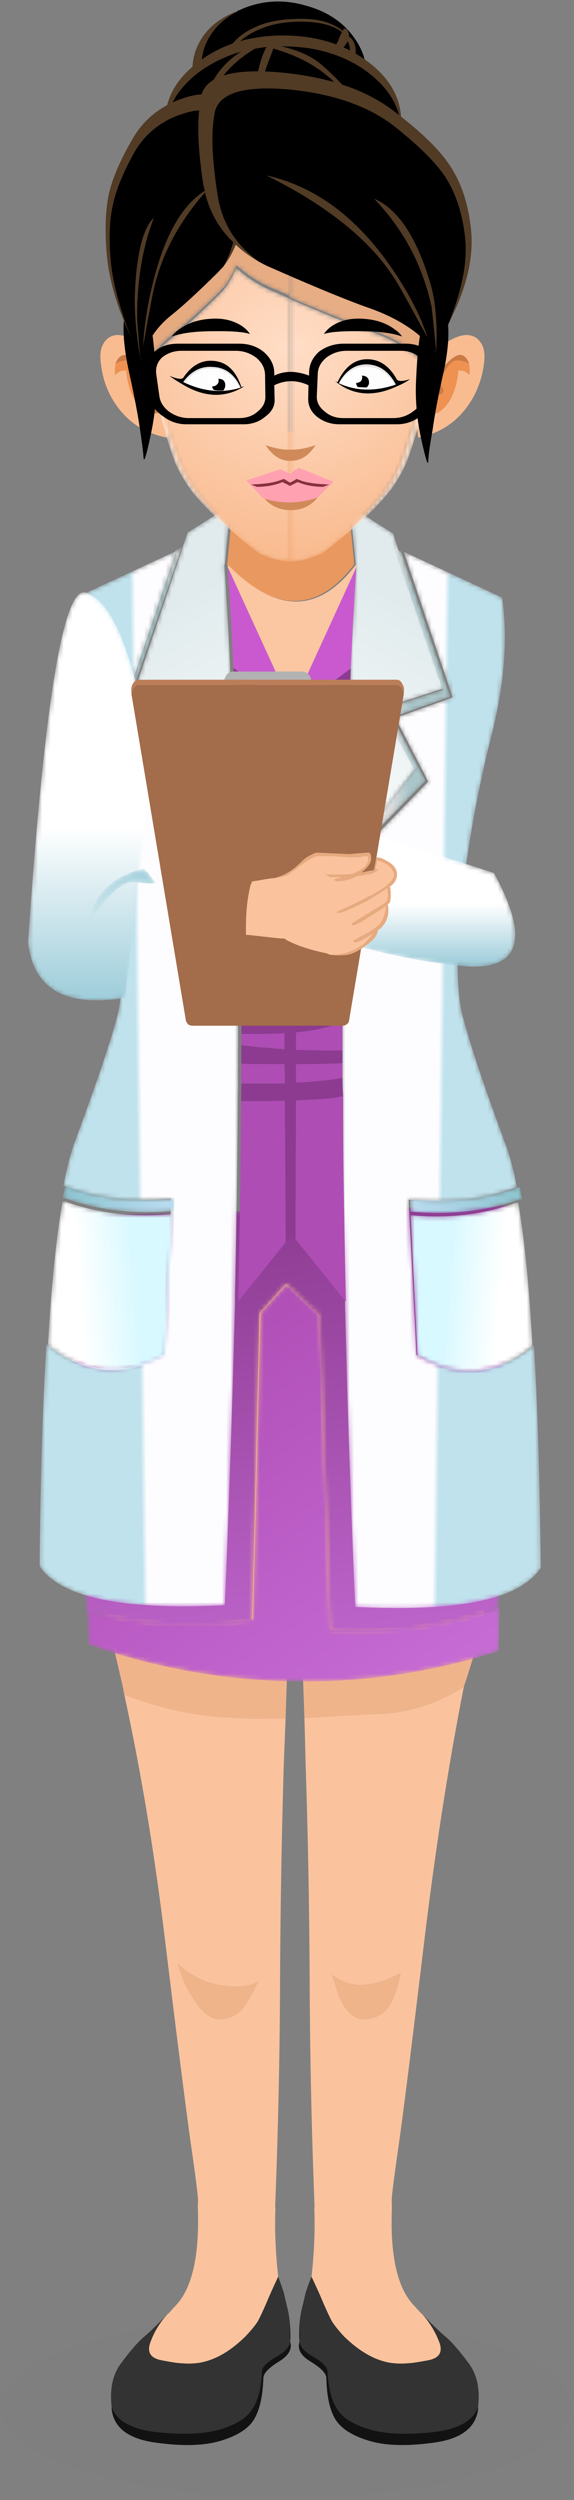 <svg height="579" viewBox="0 0 133 579" width="133" xmlns="http://www.w3.org/2000/svg" xmlns:xlink="http://www.w3.org/1999/xlink"><rect x="0" y="0" width="133" height="579" fill="#808080" stroke="none"/><linearGradient id="a" x1="33.03%" x2="102%" y1=".168%" y2="97.363%"><stop offset="0" stop-color="#ae4db4"/><stop offset="1" stop-color="#c86dd7"/></linearGradient><linearGradient id="b" x1="30.08%" x2="47.672%" y1="3.222%" y2="126.242%"><stop offset="0" stop-color="#8c3b91"/><stop offset="1" stop-color="#c86dd7"/></linearGradient><linearGradient id="c"><stop offset="0" stop-color="#e1ebed"/><stop offset="1" stop-color="#fff"/></linearGradient><linearGradient id="d" x1="50.83%" x2="35.658%" xlink:href="#c" y1="26.158%" y2="119.018%"/><linearGradient id="e"><stop offset="0" stop-color="#aac6ca"/><stop offset="1" stop-color="#ddd"/></linearGradient><linearGradient id="f" x1="63.795%" x2="47.267%" xlink:href="#e" y1="50.615%" y2="50.01%"/><linearGradient id="g"><stop offset="0" stop-color="#bfe2ed"/><stop offset="1" stop-color="#fdfdff"/></linearGradient><linearGradient id="h" x1="51.404%" x2="48.695%" xlink:href="#g" y1="50.147%" y2="49.963%"/><linearGradient id="i" x1="36.089%" x2="52.736%" xlink:href="#e" y1="50.618%" y2="50.012%"/><linearGradient id="j" x1="49.197%" x2="64.146%" xlink:href="#c" y1="26.176%" y2="119.044%"/><linearGradient id="k" x1="48.597%" x2="51.298%" xlink:href="#g" y1="50.148%" y2="49.964%"/><linearGradient id="l"><stop offset="0" stop-color="#8cc4cf"/><stop offset="1" stop-color="#cde6ff"/></linearGradient><linearGradient id="m" x1=".728%" x2="138.133%" xlink:href="#l" y1="50.113%" y2="49.708%"/><linearGradient id="n"><stop offset="0" stop-color="#d8f9ff"/><stop offset="1" stop-color="#fff"/></linearGradient><linearGradient id="o" x1="70.49%" x2="25.077%" xlink:href="#n" y1="46.879%" y2="51.65%"/><linearGradient id="p" x1="98.995%" x2="-38.008%" xlink:href="#l" y1="50.11%" y2="49.717%"/><linearGradient id="q" x1="30.327%" x2="73.781%" xlink:href="#n" y1="46.861%" y2="51.642%"/><linearGradient id="r"><stop offset="0" stop-color="#fff"/><stop offset="1" stop-color="#98cad8"/></linearGradient><linearGradient id="s" x1="50%" x2="50%" xlink:href="#r" y1="56.579%" y2="100%"/><linearGradient id="t" x1="-178.178%" x2="121.961%" xlink:href="#r" y1="171.862%" y2="-24.878%"/><linearGradient id="u"><stop offset="0" stop-color="#ffddc6"/><stop offset="1" stop-color="#ffe2cd"/></linearGradient><radialGradient id="v" cx="96.891%" cy="49.455%" gradientTransform="matrix(-.987 -.063 .162 -.38 1.845 .744)" r="136.866%" xlink:href="#u"/><radialGradient id="w" cx="3.86%" cy="49.454%" gradientTransform="matrix(.987 -.064 .162 .382 -.08 .308)" r="135.944%" xlink:href="#u"/><linearGradient id="x"><stop offset="0" stop-color="#e8b18a"/><stop offset="1" stop-color="#e4a375"/></linearGradient><radialGradient id="y" cx="4.023%" cy="90.538%" gradientTransform="matrix(.987 -.113 .159 .687 -.143 .288)" r="141.638%" xlink:href="#x"/><radialGradient id="z" cx="96.755%" cy="92.097%" gradientTransform="matrix(-.987 -.114 .158 -.698 1.777 1.674)" r="142.735%" xlink:href="#x"/><linearGradient id="A"><stop offset="0" stop-color="#ffddc6"/><stop offset="1" stop-color="#f9ba8e"/></linearGradient><radialGradient id="B" cx="96.493%" cy="27.342%" gradientTransform="matrix(-.987 -.078 .159 -.474 1.874 .478)" r="154.388%" xlink:href="#A"/><radialGradient id="C" cx="4.386%" cy="18.594%" gradientTransform="matrix(.987 -.087 .161 .526 -.03 .092)" r="154.421%" xlink:href="#A"/><mask id="D" fill="#fff"><path d="m0 .146h132.357v41.773h-132.357z" fill="#fff" fill-rule="evenodd"/></mask><mask id="E" fill="#fff"><path d="m40.702 6.985-1.715 70.912c-13.667 1.967-26.503 1.175-38.504-2.377l.427 8.35c15.813 5.376 31.554 8.184 47.221 8.423 16.097.337 32.027-1.992 47.79-6.984l.216-10.293c-12.239 4.27-25.289 6.021-39.147 5.254l-2.43-72.925-7.714-7.2z" fill="#fff" fill-rule="evenodd"/></mask><mask id="F" fill="#fff"><path d="m.484 3.113 4.285 91.668c12.001 3.57 24.834 4.367 38.502 2.389l1.715-71.32 6.143-6.878 7.714 7.24 2.43 73.346c13.857.772 26.906-.99 39.144-5.284l2.429-93.548z" fill="#fff" fill-rule="evenodd"/></mask><mask id="G" fill="#fff"><path d="m2.98 13.489.071.722c-.475 7.56-.905 15.36-1.285 23.4-.047 1.638-.095 3.25-.142 4.84-.574 12.375-1 25.209-1.285 38.498a24.058 24.058 0 0 0 -.071 1.806l16.915-21.957-7.423-13.796 13.989-4.55-11.134-32.863-.928-2.89-9.992-6.354z" fill="#fff" fill-rule="evenodd"/></mask><mask id="H" fill="#fff"><path d="m24.076 33.076-14.178 4.54 7.523 13.763-17.144 21.905c0 .383-.025.768-.073 1.153l19.892-20.322-7.666-14.7 13.383-4.754-11.43-33.651-1.593-.721 11.285 32.787z" fill="#fff" fill-rule="evenodd"/></mask><mask id="I" fill="#fff"><path d="m26.364 33.925-13.254 4.764 7.593 14.731-19.7 20.365v2.6c-.143 9.529-.264 19.351-.358 29.46v16.681c0 1.444.047 2.862.143 4.26 0 5.198.023 10.47.072 15.812.143 10.448.334 21.086.573 31.919.526 22.336 1.314 45.683 2.364 70.044 15.952.817 27.654-.242 35.104-3.18 3.63-1.491 6.258-3.442 7.881-5.848-.19-20.075-.716-37.284-1.578-51.629-8.595 6.93-17.67 7.702-27.223 2.31l-1.647-32.928-.144-3.032c8.932.962 17.291 0 25.076-2.888-.766-3.996-1.648-7.318-2.651-9.967-4.919-13.334-8.143-22.94-9.672-28.811a2.381 2.381 0 0 0 -.143-.434c-1.576-5.92-1.672-15.164-.287-27.728a287.573 287.573 0 0 1 6.735-37.189c3.105-12.179 3.964-22.987 2.579-32.422l-22.782-10.614 11.32 33.724z" fill="#fff" fill-rule="evenodd"/></mask><mask id="J" fill="#fff"><path d="m12.033.865-11.467 33.579 13.5 4.827-7.766 14.702 20.03 20.317a4.675 4.675 0 0 1 -.145-1.153l-17.2-21.904 7.547-13.763-14.222-4.54 11.32-32.858-1.596.793z" fill="#fff" fill-rule="evenodd"/></mask><mask id="K" fill="#fff"><path d="m12.256 6.481-.993 2.89-11.05 32.934 13.885 4.55-7.368 13.796 16.791 21.957v-2.095a1490.583 1490.583 0 0 0 -1.133-37.196c-.095-1.973-.189-3.923-.284-5.85-.377-8.04-.826-15.841-1.346-23.402l.142-.433 1.275-13.433z" fill="#fff" fill-rule="evenodd"/></mask><mask id="L" fill="#fff"><path d="m9.21 10.59c-1.43 9.472-.594 20.292 2.503 32.46a269.566 269.566 0 0 1 6.721 37.149c1.383 12.551 1.311 21.783-.214 27.698-1.526 5.82-4.815 15.533-9.868 29.142-.953 2.646-1.811 5.987-2.574 10.027 7.77 2.886 16.088 3.847 24.953 2.886l-.143 2.957-1.643 32.966c-9.487 5.386-18.52 4.615-27.1-2.31-.762 12.315-1.262 26.835-1.501 43.571-.047 2.596-.07 5.267-.07 8.007 1.573 2.357 4.194 4.28 7.865 5.77 7.436 2.982 19.115 4.064 35.036 3.246a4567.935 4567.935 0 0 0 2.36-69.97v-1.875c.333-15.34.547-30.176.643-44.507 0-1.394.024-2.766.071-4.112a72.904 72.904 0 0 1 0-4.543 66.218 66.218 0 0 1 0-4.33v-10.675c-.047-9.184-.12-18.178-.214-26.978a89.19 89.19 0 0 1 -.072-3.607l-19.735-20.342 7.65-14.717-13.3-4.833 11.298-33.614z" fill="#fff" fill-rule="evenodd"/></mask><mask id="M" fill="#fff"><path d="m.29 3.64h.58c7.887 2.808 16.28 3.76 25.18 2.855l.145-2.925c-8.997.95-17.44 0-25.324-2.856a28.47 28.47 0 0 0 -.581 2.926" fill="#fff" fill-rule="evenodd"/></mask><mask id="N" fill="#fff"><path d="m3.793.789c-1.488 8.46-2.618 19.57-3.386 33.335 8.645 6.883 17.746 7.648 27.305 2.296l1.655-32.764c-8.837.91-17.17-.046-24.997-2.866h-.576z" fill="#fff" fill-rule="evenodd"/></mask><mask id="O" fill="#fff"><path d="m.434 2.874.147 2.95c8.948.843 17.368-.093 25.253-2.81h.58a179.64 179.64 0 0 0 -.58-2.95c-7.885 2.81-16.352 3.746-25.4 2.81" fill="#fff" fill-rule="evenodd"/></mask><mask id="P" fill="#fff"><path d="m24.954.2c-7.616 2.767-15.749 3.72-24.393 2.861l1.61 32.617c9.349 5.342 18.227 4.578 26.637-2.288-.745-13.734-1.843-24.797-3.293-33.19h-.56z" fill="#fff" fill-rule="evenodd"/></mask><mask id="Q" fill="#fff"><path d="m.263 81.648c1.151 10.895 8.645 15.21 22.478 12.943l6.195-53.515c-3.65-25.02-8.836-38.496-15.561-40.425a1.364 1.364 0 0 0 -.172-.01c-4.97-.001-9.285 27.003-12.94 81.007" fill="#fff" fill-rule="evenodd"/></mask><mask id="R" fill="#fff"><path d="m16.653.42c-6.689 1.784-12.193 14.128-16.51 37.032l4.697 48.965c13.476 2.122 20.948-1.831 22.42-11.86-2.064-49.433-5.543-74.149-10.436-74.146a1.71 1.71 0 0 0 -.17.009" fill="#fff" fill-rule="evenodd"/></mask><mask id="S" fill="#fff"><path d="m.288.363.937.363c0 .097.024.265.072.51 0 1.112.385 1.765 1.152 1.957.674 1.79 3.195 4.258 7.567 7.403 5.285 3.676 8.094 4.74 8.43 3.192.289-1.595.241-3.459-.143-5.588-.385-2.08-1.658-3.943-3.82-5.586-2.083-1.507-6.407-2.258-12.976-2.258-.399 0-.805.002-1.219.007" fill="#fff" fill-rule="evenodd"/></mask><mask id="T" fill="#fff"><path d="m9.864.217c.095.05.168.121.216.217.72.772 1.201 1.881 1.442 3.328l.072.07c.145.579.192 1.254.145 2.025v.508c.047.19.072.434.072.721 0 .097-.025.217-.072.363a14.69 14.69 0 0 0 -.073 1.447l-.072.215v.146c-.193 2.216-.72 4.242-1.586 6.074v.143l-.036.073a6.998 6.998 0 0 1 -.54 1.23c-1.443 3.18-3.15 5.422-5.122 6.724-.72.58-1.416.94-2.09 1.084h-.648c-.048.048-.096.048-.145 0-.289 0-.554-.023-.793-.07 14.615 5.253 28.17 8.363 40.668 9.327 11.588.239 13.366-6.99 5.338-21.693l-37.137-12.149c.095.048.217.123.36.217zm-9.807 24.153c.148.001.293.05.432.144-.096-.097-.168-.144-.216-.144z" fill="#fff" fill-rule="evenodd"/></mask><mask id="U" fill="#fff"><path d="m8.634.71c.562.387 1.03.7 1.405.941.843-.53 1.64-.796 2.389-.796a3.928 3.928 0 0 0 -.352-.217 2.67 2.67 0 0 0 -1.54-.489c-.59 0-1.225.188-1.902.562m-8.08 17c-.14 3.135.422 5.33 1.686 6.584.235.288.515.53.843.723.047 0 .117.048.211.145h.14c.234.048.493.07.774.07.047.049.094.049.14 0-.046-.047-.093-.07-.14-.07v-.074c-1.313-1.35-1.873-3.568-1.687-6.655 0-1.06.095-2.121.281-3.182h-.07a9.91 9.91 0 0 1 -1.756-1.302 25.903 25.903 0 0 0 -.422 3.76" fill="#fff" fill-rule="evenodd"/></mask><mask id="V" fill="#fff"><path d="m7.91.992c.325.238.625.425.902.568.694.424 1.712 1.134 3.053 2.125-.231-1.416-.695-2.503-1.387-3.26a.47.47 0 0 0 -.208-.212c-.74 0-1.527.26-2.36.779m4.164 6.307c.045-.143.069-.261.069-.356 0-.282-.024-.52-.07-.707.046.33.046.684 0 1.063m-11.586 10.13c-.187 3.022.368 5.194 1.663 6.516v.072c.047 0 .093.023.139.07h.624c.648-.142 1.319-.495 2.011-1.063 1.899-1.275 3.54-3.471 4.928-6.587.218-.401.392-.8.52-1.206a1.68 1.68 0 0 1 -.381.638c-.51-.094-.856-.165-1.04-.213a159.64 159.64 0 0 0 -3.262-.565l-.07-.071-.069.14a7.584 7.584 0 0 1 -.486.214c-.091.14-.254.258-.485.353-.417.142-.81.306-1.18.497a94.289 94.289 0 0 1 -2.637-1.913 17.776 17.776 0 0 0 -.277 3.116" fill="#fff" fill-rule="evenodd"/></mask><mask id="W" fill="#fff"><path d="m3.051 14.211c-.475 7.56-.905 15.36-1.285 23.4-.047 1.638-.095 3.25-.142 4.84-.574 12.375-1 25.209-1.285 38.498a24.058 24.058 0 0 0 -.071 1.806l16.915-21.957-7.423-13.796 13.989-4.55-11.134-32.863-.928-2.89-9.992-6.354 1.356 13.865z" fill="#fff" fill-rule="evenodd"/></mask><mask id="X" fill="#fff"><path d="m24.076 33.076-14.178 4.54 7.523 13.763-17.144 21.905c0 .383-.025.768-.073 1.153l19.892-20.322-7.666-14.7 13.383-4.754-11.43-33.651-1.593-.721 11.285 32.787z" fill="#fff" fill-rule="evenodd"/></mask><mask id="Y" fill="#fff"><path d="m12.256 6.481-.993 2.89-11.05 32.934 13.885 4.55-7.368 13.796 16.791 21.957v-2.095a1490.583 1490.583 0 0 0 -1.133-37.196c-.095-1.973-.189-3.923-.284-5.85-.377-8.04-.826-15.841-1.346-23.402l.142-.433 1.275-13.433z" fill="#fff" fill-rule="evenodd"/></mask><mask id="Z" fill="#fff"><path d="m12.033.865-11.467 33.579 13.5 4.827-7.766 14.702 20.03 20.317a4.675 4.675 0 0 1 -.145-1.153l-17.2-21.904 7.547-13.763-14.222-4.54 11.32-32.858-1.596.793z" fill="#fff" fill-rule="evenodd"/></mask><mask id="aa" fill="#fff"><path d="m41.624.422c-.668.096-1.194.263-1.576.505-.336.24-.525.384-.573.433-1.052.866-1.816 1.538-2.294 2.02-.478.19-.955.336-1.433.432-11.175.864-17 1.346-17.48 1.443a6.678 6.678 0 0 1 -1.289.143c-.477 0-1.17-.048-2.078-.143-.955-.145-1.67-.218-2.149-.218-1.766 0-4.227 2.02-7.379 6.06-.956 1.103-1.744 2.21-2.364 3.316l-.86 1.155c-.19.433-.38.817-.573 1.153-.096.385-.192.793-.286 1.226a32.13 32.13 0 0 0 -.574 6.132c0 4.087 1.075 6.66 3.224 7.717.86.433 1.935.671 3.224.72h3.439c2.244 0 9.266-.192 21.063-.577v.072c.286-.047.55-.072.788-.072 4.012-.336 6.184-.503 6.518-.503 2.342-.098 4.036-.29 5.088-.579a.88.88 0 0 1 .215-.144c-.43-.143-.837-.408-1.218-.793-.668-.77-1.243-1.946-1.72-3.533-1.003-2.695-1.553-5.916-1.648-9.666v-1.01c-.047-4.183.334-7.766 1.147-10.746.143-.143.215-.289.215-.433v-.142c.859-2.55 1.909-3.823 3.152-3.823 1.003 0 1.91.864 2.722 2.596l.215-.073c-.622-1.827-1.504-2.766-2.65-2.813-1.243 0-2.197.047-2.866.145" fill="#fff" fill-rule="evenodd"/></mask><mask id="ab" fill="#fff"><path d="m3.232 7.36c-.796 2.55-1.85 4.228-3.162 5.03.374.379.773.64 1.195.78 1.312-.377 2.2-.944 2.67-1.7a3.66 3.66 0 0 0 .42-.85c.234-.473.446-1.04.633-1.7.702-2.362 1.078-5.149 1.124-8.36-.14-.095-.305-.214-.492-.355l-1.194-.07c0 2.22-.398 4.63-1.194 7.225" fill="#fff" fill-rule="evenodd"/></mask><mask id="ac" fill="#fff"><path d="m1.468 4.413c.55-.097 1.033-.171 1.445-.217l4.199-1.018c-.78-1.745-1.652-2.616-2.616-2.616-1.193 0-2.202 1.284-3.028 3.851zm-1.307 12.425c.09 3.778.619 7.023 1.582 9.738.459 1.599 1.01 2.785 1.652 3.56 1.284-.823 2.318-2.544 3.097-5.16.78-2.662 1.17-5.134 1.17-7.41l-7.02-.8-.481.072z" fill="#fff" fill-rule="evenodd"/></mask><mask id="ad" fill="#fff"><path d="m10.584 1.055a17.015 17.015 0 0 0 -4.38 2.125c-3.454 2.362-5.474 5.55-6.058 9.565.632-1.087 1.435-2.174 2.409-3.258 3.211-3.967 5.718-5.953 7.518-5.953.488 0 1.216.073 2.19.214.924.094 1.63.14 2.117.14.388 0 .826-.046 1.314-.14-.44-.378-.876-.898-1.314-1.558-.78-1.135-1.412-1.7-1.9-1.7l-1.896.565z" fill="#fff" fill-rule="evenodd"/></mask><mask id="ae" fill="#fff"><path d="m15.094 5.854c-7.604 5.298-12.26 13.126-13.96 23.481-.048.772-.142 1.422-.284 1.951-.568 5.251-.19 10.188 1.134 14.812.519 1.879 1.11 3.95 1.772 6.215.802 2.697 1.725 5.732 2.764 9.104 1.747 6.068 3.047 10.139 3.897 12.211a37.748 37.748 0 0 0 3.26 5.635c1.182 1.688 3.614 4.287 7.3 7.803a84.88 84.88 0 0 0 8.928 6.866c-2.03-1.495-4.489-3.588-7.37-6.286-3.685-3.71-6.117-6.432-7.299-8.167-1.324-1.878-2.41-3.755-3.26-5.635-.85-2.071-2.197-6.117-4.04-12.14a822.979 822.979 0 0 1 -3.188-11.27 655.897 655.897 0 0 0 -1.205-4.047c-1.322-4.672-1.725-9.585-1.203-14.737.141-.627.236-1.276.283-1.951 1.748-10.406 6.4-18.257 13.96-23.555 5.905-4.096 12.732-6.095 20.479-5.998v-.074a44.865 44.865 0 0 0 -2.276-.059c-7.42 0-13.984 1.947-19.692 5.841" fill="#fff" fill-rule="evenodd"/></mask><mask id="af" fill="#fff"><path d="m.354.072h-.141v.074h.141c7.749-.097 14.623 1.902 20.62 5.997 7.514 5.298 12.144 13.149 13.892 23.555.093.675.212 1.324.354 1.95.519 5.154.094 10.067-1.276 14.74-.425 1.542-.898 3.18-1.417 4.912-.898 3.083-1.89 6.552-2.976 10.405-1.795 6.022-3.142 10.068-4.04 12.139-.803 1.88-1.889 3.757-3.26 5.635-1.18 1.735-3.59 4.457-7.228 8.167-2.882 2.698-5.339 4.791-7.37 6.286a84.88 84.88 0 0 0 8.93-6.866c3.59-3.516 5.999-6.115 7.228-7.803a30.982 30.982 0 0 0 3.26-5.635c.897-2.072 2.22-6.143 3.968-12.21.944-3.228 1.842-6.191 2.691-8.89a159.527 159.527 0 0 1 1.772-6.43c1.325-4.624 1.725-9.56 1.206-14.812-.235-.529-.377-1.18-.425-1.95-1.654-10.356-6.26-18.184-13.819-23.482-5.75-3.894-12.356-5.841-19.82-5.841-.755 0-1.519.02-2.29.06" fill="#fff" fill-rule="evenodd"/></mask><mask id="ag" fill="#fff"><path d="m.36.145h-.144v34.855c7.67 3.259 13.71 5.678 18.12 7.259 5.177 1.772 9.347 4.049 12.511 6.827a200.11 200.11 0 0 1 2.157 1.94 228.039 228.039 0 0 0 1.439-4.886c1.389-4.647 1.82-9.534 1.294-14.66a22.893 22.893 0 0 1 -.36-1.94c-1.773-10.35-6.471-18.16-14.095-23.429-5.946-3.981-12.741-5.971-20.382-5.971-.18 0-.36.003-.54.006" fill="#fff" fill-rule="evenodd"/></mask><mask id="ah" fill="#fff"><path d="m15.388 6.068c-7.671 5.233-12.392 12.988-14.166 23.267a12.393 12.393 0 0 1 -.287 1.927c-.528 5.09-.12 9.944 1.222 14.558.383 1.238.791 2.57 1.223 3.999 1.245-2.284 2.972-4.308 5.175-6.068 2.494-1.95 5.994-5.115 10.5-9.493a60.195 60.195 0 0 0 1.654-1.711c1.15-1.476 2.11-3.142 2.876-4.998 1.533 1.428 3.308 2.712 5.32 3.854a31.13 31.13 0 0 0 3.596 1.713 88.104 88.104 0 0 1 3.667 1.642v-34.614c-.18-.003-.36-.004-.54-.004-7.638.001-14.386 1.977-20.24 5.928" fill="#fff" fill-rule="evenodd"/></mask><mask id="ai" fill="#fff"><path d="m17.933 5.504a60.827 60.827 0 0 1 -1.663 1.736c-4.531 4.44-8.051 7.651-10.559 9.629-2.216 1.785-3.952 3.839-5.205 6.155a813.113 813.113 0 0 0 3.254 11.293c1.88 6.034 3.254 10.088 4.122 12.163.867 1.884 1.975 3.765 3.326 5.647 1.206 1.738 3.688 4.466 7.448 8.183 2.94 2.703 5.448 4.801 7.52 6.299.242.095.457.192.65.288 2.267 1.015 4.484 1.545 6.653 1.593v-60.743a88.22 88.22 0 0 0 -3.687-1.665 31.186 31.186 0 0 1 -3.616-1.738c-2.025-1.158-3.81-2.462-5.35-3.91-.772 1.883-1.736 3.573-2.893 5.07" fill="#fff" fill-rule="evenodd"/></mask><mask id="aj" fill="#fff"><path d="m.215 61.352c2.2 0 4.45-.53 6.746-1.595.238-.096.502-.193.789-.289 2.057-1.5 4.544-3.601 7.463-6.309 3.684-3.723 6.124-6.456 7.318-8.196 1.39-1.886 2.489-3.77 3.302-5.657.909-2.078 2.274-6.14 4.09-12.183 1.101-3.867 2.105-7.35 3.014-10.443a200.482 200.482 0 0 0 -2.152-1.958c-3.158-2.804-7.32-5.101-12.486-6.89-4.402-1.595-10.429-4.036-18.084-7.324z" fill="#fff" fill-rule="evenodd"/></mask><mask id="ak" fill="#fff"><path d="m2.624.195c-.874.175-1.575.565-2.109 1.171-.435.652-.555 1.388-.363 2.212l.073.066c.581.043 1.21.108 1.89.194a1.18 1.18 0 0 1 -.438-.585c0-.086.051-.153.145-.194a7.459 7.459 0 0 0 -.508-.26c-.34-.132-.531-.348-.58-.651-.05-.304 0-.585.145-.847.145-.217.411-.39.798-.52.292-.043.608.044.947.261a.812.812 0 0 1 .507.52c.34 0 .68.064 1.02.194.34.218.533.52.58.911.049.392-.047.738-.29 1.041 0 .044-.025.11-.073.196a32.47 32.47 0 0 0 2.034-.196c.147-.433.147-.846 0-1.235-.193-.825-.677-1.43-1.454-1.822a3.921 3.921 0 0 0 -1.881-.481c-.145 0-.294.009-.443.024" fill="#fff" fill-rule="evenodd"/></mask><mask id="al" fill="#fff"><path d="m2.913.493c-.871.13-1.55.542-2.034 1.237-.387.649-.534 1.322-.436 2.016.63.13 1.284.283 1.961.456-.193-.262-.314-.478-.362-.652v-.26a.851.851 0 0 1 -.436-.129c-.34-.217-.534-.455-.582-.716-.048-.348 0-.63.146-.845.241-.262.532-.414.872-.456.243-.088.532-.066.87.064.244.217.415.413.511.586.34 0 .68.087 1.018.261.34.217.532.498.581.846.096.433.024.78-.218 1.04-.097.172-.194.282-.29.325h2.108c.145-.477.168-.998.072-1.56-.194-.74-.679-1.368-1.453-1.887a3.051 3.051 0 0 0 -1.551-.406c-.25 0-.51.026-.778.08" fill="#fff" fill-rule="evenodd"/></mask><g fill="none" fill-rule="evenodd"><path d="m112.99 35.775c-12.912 4.097-28.516 6.144-46.812 6.144-18.295 0-33.922-2.047-46.882-6.144-12.864-4.095-19.296-9.01-19.296-14.744 0-5.731 6.432-10.647 19.296-14.741 12.96-4.098 28.587-6.144 46.882-6.144 18.296 0 33.9 2.046 46.811 6.143 12.913 4.095 19.368 9.01 19.368 14.742 0 5.735-6.455 10.65-19.368 14.744" fill="#000" mask="url(#D)" opacity=".1" transform="translate(0 536.446)"/><path d="m83.33 459.692c2.288 0 4.742-.578 7.362-1.735a46.605 46.605 0 0 0 2.144-1.012c-.62 3.374-1.501 5.927-2.645 7.66-1.429 2.025-3.406 3.037-5.931 3.037-2.24 0-4.145-1.76-5.718-5.276a724.197 724.197 0 0 0 -1.644-5.06c2.287 1.59 4.431 2.386 6.433 2.386m-42.095-4.915c.668.674 1.477 1.326 2.43 1.952 3.192 2.215 6.908 3.324 11.15 3.324 1.953 0 3.62-.386 5.002-1.156-1.144 2.456-2.073 4.192-2.787 5.204-1.524 2.361-3.574 3.541-6.147 3.541-2.24 0-4.43-1.831-6.575-5.493-1.429-2.362-2.454-4.82-3.073-7.372m66.25-64.18c.05-.384.096-.745.143-1.083l-.214 1.156c-5.907 3.806-12.197 5.877-18.867 6.216-6.671.336-12.673.675-18.01 1.011-.38-11.178-.786-20.791-1.215-28.837a834.095 834.095 0 0 0 -1-15.683 834.095 834.095 0 0 0 -1.001 15.683c-.429 8.093-.81 17.755-1.144 28.982h-4.36c-7.813 0-14.172-.506-19.08-1.518-4.526-.867-9.172-2.216-13.937-4.047a60.723 60.723 0 0 0 -.858-4.048 400.618 400.618 0 0 0 -1.93-8.166c-2.047-8.048-4.12-17.419-6.217-28.115v-65.699h93.05v84.346a310.282 310.282 0 0 1 -2.286 9.468c-.62 2.65-1.644 6.095-3.074 10.335" fill="#f0b48b"/><path d="m83.33 459.692c-2 0-4.145-.795-6.432-2.385.43 1.3.978 2.986 1.644 5.059 1.573 3.517 3.478 5.276 5.718 5.276 2.525 0 4.502-1.012 5.931-3.037 1.144-1.733 2.026-4.286 2.645-7.66-.666.337-1.381.674-2.144 1.012-2.62 1.157-5.074 1.735-7.361 1.735zm-42.094-4.915c.62 2.553 1.644 5.01 3.073 7.372 2.144 3.662 4.336 5.493 6.575 5.493 2.573 0 4.623-1.18 6.147-3.541.714-1.012 1.643-2.748 2.787-5.204-1.382.77-3.049 1.156-5.003 1.156-4.24 0-7.957-1.109-11.149-3.324-.953-.626-1.762-1.278-2.43-1.952zm66.25-64.18c-3.573 18.117-6.67 38.065-9.29 59.844-2.667 22.26-4.574 37.485-5.718 45.677-1.19 8.238-1.762 12.768-1.715 13.588.047.77.047 1.83 0 3.18-.237 10.118 1.454 17.104 5.074 20.96.62.674 1.191 1.3 1.716 1.878l.285.217a20.796 20.796 0 0 1 3.931 6.432c.906 2.36.024 3.782-2.644 4.263-2.048.386-3.455.603-4.217.652-1.62.145-3.096.122-4.43-.072-3.574-.58-7.147-2.602-10.72-6.071-1.382-1.495-2.36-2.722-2.931-3.686-.476-.917-1.095-2.24-1.858-3.975-.715-1.735-1.644-3.808-2.787-6.216.428-3.807.667-7.636.714-11.491 0-1.59-.023-3.133-.071-4.626h.071a1448.395 1448.395 0 0 1 -1.143-52.977c-.096-17.154-.405-33.63-.93-49.435-.094-3.808-.19-7.422-.285-10.842 5.337-.336 11.339-.675 18.01-1.011 6.67-.339 12.96-2.41 18.867-6.216l.214-1.156c-.047.338-.094.7-.143 1.084zm-41.308 7.445c-.143 3.421-.285 6.987-.428 10.697a2018.534 2018.534 0 0 0 -.858 49.435c-.047 17.201-.429 34.86-1.143 52.977h.071a146.578 146.578 0 0 0 -.071 4.626c.047 3.855.285 7.684.714 11.491-1.143 2.408-2.072 4.481-2.787 6.216-.762 1.734-1.382 3.058-1.858 3.975-.572.964-1.572 2.191-3.002 3.686-3.526 3.469-7.1 5.491-10.72 6.07-1.286.195-2.763.218-4.43.073-.763-.05-2.145-.266-4.146-.652-2.669-.481-3.549-1.902-2.644-4.263.857-2.361 2.168-4.505 3.93-6.432l.286-.217a491.3 491.3 0 0 1 1.716-1.879c3.573-3.855 5.265-10.841 5.074-20.96-.047-1.35-.047-2.409 0-3.18.047-.82-.523-5.35-1.716-13.587-1.143-8.192-3.073-23.417-5.788-45.677-2.477-20.718-5.67-40.042-9.577-57.964 4.765 1.831 9.41 3.18 13.936 4.047 4.909 1.012 11.268 1.518 19.082 1.518h4.36z" fill="#fac39d"/><path d="m110.774 557.406c-1.096 3.132-4.406 5.06-9.934 5.782-6.336.723-11.412.53-15.222-.577-3.86-1.158-6.385-2.77-7.576-4.844-1.239-1.974-1.954-4.865-2.144-8.673-.096-1.011-1.286-2.168-3.573-3.467-2.287-1.35-3.216-2.771-2.787-4.266a34.087 34.087 0 0 1 .214-5.853l1.072-4.554c.38-1.205.833-2.433 1.358-3.686 1.143 2.408 2.072 4.48 2.787 6.215.762 1.735 1.382 3.059 1.858 3.975.572.964 1.548 2.193 2.93 3.686 3.574 3.47 7.147 5.493 10.72 6.071 1.334.194 2.812.219 4.432.073.761-.048 2.168-.266 4.216-.651 2.667-.481 3.55-1.904 2.644-4.263a20.83 20.83 0 0 0 -3.93-6.434c2.287 2.36 4.026 4.048 5.217 5.06 1.476 1.204 3.334 3.324 5.574 6.36 1.906 2.553 2.62 5.903 2.144 10.046m-84.903 0c-.476-4.143.239-7.493 2.144-10.046 2.24-3.036 4.097-5.156 5.575-6.36 1.19-1.012 2.93-2.7 5.217-5.06-1.763 1.927-3.073 4.072-3.931 6.434-.905 2.36-.024 3.782 2.644 4.263 2.001.385 3.384.603 4.145.65 1.667.147 3.145.122 4.431-.072 3.62-.578 7.194-2.602 10.72-6.07 1.43-1.494 2.43-2.723 3.002-3.687.476-.916 1.096-2.24 1.858-3.975.715-1.734 1.644-3.807 2.787-6.215a69.714 69.714 0 0 1 1.287 3.686l1.072 4.554a29.91 29.91 0 0 1 .286 5.853c.429 1.495-.5 2.916-2.787 4.266-2.335 1.3-3.55 2.456-3.645 3.467-.143 3.808-.858 6.699-2.144 8.673-1.191 2.073-3.692 3.686-7.504 4.844-3.812 1.107-8.887 1.3-15.223.577-5.527-.723-8.838-2.65-9.934-5.782" fill="#333"/><path d="m25.871 557.406c1.097 3.132 4.407 5.06 9.934 5.782 6.337.723 11.41.53 15.223-.577 3.812-1.158 6.313-2.77 7.504-4.844 1.286-1.974 2-4.865 2.144-8.673.096-1.011 1.31-2.168 3.645-3.467 2.287-1.35 3.216-2.771 2.787-4.266a29.91 29.91 0 0 0 -.286-5.853 32.98 32.98 0 0 1 .429 6.866c.476 1.686-.405 3.202-2.644 4.552-2.336 1.446-3.527 2.699-3.574 3.76-.143 4.095-.81 7.203-2 9.322-1.193 2.217-3.694 3.926-7.505 5.131-3.812 1.252-8.886 1.446-15.222.578-6.433-.82-9.912-3.396-10.435-7.733zm43.881-21.898a34.087 34.087 0 0 0 -.214 5.853c-.429 1.495.5 2.916 2.787 4.266 2.287 1.3 3.478 2.456 3.573 3.467.19 3.808.905 6.699 2.144 8.673 1.191 2.073 3.717 3.686 7.576 4.844 3.81 1.107 8.886 1.3 15.222.577 5.526-.723 8.838-2.65 9.934-5.782v.578c-.571 4.337-4.05 6.914-10.434 7.733-6.336.868-11.412.674-15.222-.578-3.812-1.205-6.337-2.914-7.576-5.131-1.192-2.12-1.835-5.227-1.93-9.322-.047-1.061-1.262-2.314-3.644-3.76-2.24-1.35-3.098-2.866-2.573-4.552a30.026 30.026 0 0 1 .357-6.866z" fill="#121212"/><path d="m40.702 6.985-1.715 70.912c-13.667 1.967-26.503 1.175-38.504-2.377l.427 8.35c15.813 5.376 31.554 8.184 47.221 8.423 16.097.337 32.027-1.992 47.79-6.984l.216-10.293c-12.239 4.27-25.289 6.021-39.147 5.254l-2.43-72.925-7.714-7.2z" fill="url(#a)" mask="url(#E)" transform="translate(19.627 297.083)"/><path d="m.484 3.113 4.285 91.668c12.001 3.57 24.834 4.367 38.502 2.389l1.715-71.32 6.143-6.878 7.714 7.24 2.43 73.346c13.857.772 26.906-.99 39.144-5.284l2.429-93.548z" fill="url(#b)" mask="url(#F)" transform="translate(15.166 278.348)"/><path d="m82.077 130.712c-8.545 11.236-18.359 11.282-29.44.142l1.267-13.227v-.427l1.69-17.28h11.833v.213h11.693l1.69 17.067v.57l1.268 12.942z" fill="#e99860"/><path d="m2.98 13.489.071.722c-.475 7.56-.905 15.36-1.285 23.4-.047 1.638-.095 3.25-.142 4.84-.574 12.375-1 25.209-1.285 38.498a24.058 24.058 0 0 0 -.071 1.806l16.915-21.957-7.423-13.796 13.989-4.55-11.134-32.863-.928-2.89-9.992-6.354z" fill="url(#d)" mask="url(#G)" transform="translate(79.4 116.87)"/><path d="m24.076 33.076-14.178 4.54 7.523 13.763-17.144 21.905c0 .383-.025.768-.073 1.153l19.892-20.322-7.666-14.7 13.383-4.754-11.43-33.651-1.593-.721 11.285 32.787z" fill="url(#f)" mask="url(#H)" transform="translate(78.508 126.684)"/><path d="m26.364 33.925-13.254 4.764 7.593 14.731-19.7 20.365v2.6c-.143 9.529-.264 19.351-.358 29.46v16.681c0 1.444.047 2.862.143 4.26 0 5.198.023 10.47.072 15.812.143 10.448.334 21.086.573 31.919.526 22.336 1.314 45.683 2.364 70.044 15.952.817 27.654-.242 35.104-3.18 3.63-1.491 6.258-3.442 7.881-5.848-.19-20.075-.716-37.284-1.578-51.629-8.595 6.93-17.67 7.702-27.223 2.31l-1.647-32.928-.144-3.032c8.932.962 17.291 0 25.076-2.888-.766-3.996-1.648-7.318-2.651-9.967-4.919-13.334-8.143-22.94-9.672-28.811a2.381 2.381 0 0 0 -.143-.434c-1.576-5.92-1.672-15.164-.287-27.728a287.573 287.573 0 0 1 6.735-37.189c3.105-12.179 3.964-22.987 2.579-32.422l-22.782-10.614 11.32 33.724z" fill="url(#h)" mask="url(#I)" transform="translate(78.508 127.576)"/><path d="m52.9 130.886c11.132 11.286 20.989 11.239 29.574-.144l.07.72-14.999 32.78v-.648l-14.787-32.276.141-.432z" fill="#fbc6a2"/><path d="m54.102 154.66c-.377-8.02-.825-15.8-1.344-23.342l14.787 32.276v.649l15-32.78c-.471 7.54-.897 15.322-1.274 23.342l-13.726 10.23v-.288z" fill="#ca59d0"/><path d="m79.36 243.276v2.953c-2.405.144-5.99.217-10.754.217v4.25c3.915-.144 7.5-.504 10.754-1.08 0 1.44.048 2.858.142 4.252-1.415.335-2.877.55-4.387.647-1.793.096-3.962.216-6.509.36l-.141 32.133-.85-1.08-1.415 1.8-.212-32.78c-2.971.048-6.343.07-10.117.07 0-1.391.024-2.761.07-4.106h10.047l-.07-4.466c-5.66 0-8.986-.024-9.977-.073a66.709 66.709 0 0 1 0-4.322c.944.096 1.957.216 3.043.36 2.264.192 4.575.385 6.933.576v-3.674c-2.216.095-4.645.146-7.287.146h-2.69v-8.07c.095 0 .237.024.425.071.944.24 2.642.554 5.094.937l4.457.288-.141-28.528c-1.51.047-3.09.095-4.74.142-1.933.048-3.702.097-5.307.144-.047-1.2-.07-2.4-.07-3.602a4.867 4.867 0 0 1 -.142-1.152v-2.09a54.59 54.59 0 0 0 1.84-.504c3.868-1.009 6.65-1.754 8.348-2.233l-.07-27.45-11.25-6.916c-.094-1.968-.188-3.913-.283-5.835l13.443 10.086v.288l13.726-10.23c-.047 1.632-.094 3.242-.142 4.827l-12.381 8.933-.071 26.008c1.227.241 3.372.865 6.438 1.874 1.132.384 2.713.913 4.74 1.586-.046.622-.07 1.223-.07 1.801 0 .383-.023.768-.07 1.151v2.594c-2.641.096-6.32.265-11.038.504l-.071 28.818c2.547.097 4.74.144 6.58.144 1.51 0 2.9-.023 4.174-.07v3.817a22.33 22.33 0 0 1 -3.042.936c-2.123.625-4.692 1.08-7.712 1.37v4.033c3.113.097 6.321.145 9.622.145h1.132z" fill="#8c3b91"/><path d="m55.517 197.599a1484.858 1484.858 0 0 0 -1.132-37.103l11.25 6.916.07 27.45c-1.697.48-4.48 1.224-8.348 2.233-.66.193-1.274.36-1.84.504zm23.844 52.018c-3.255.575-6.839.935-10.754 1.08v-4.252c4.763 0 8.348-.07 10.754-.216zm-23.42 1.295a73.494 73.494 0 0 1 0-4.537c.991.047 4.317.07 9.977.07l.07 4.467h-10.045zm-.211-46.469c1.603-.047 3.372-.095 5.306-.144 1.65-.047 3.23-.095 4.74-.143l.142 28.53-4.457-.29c-2.454-.383-4.15-.695-5.095-.936a1.95 1.95 0 0 0 -.424-.072c-.047-9.173-.119-18.154-.212-26.945zm.212 35.015h2.689c2.64 0 5.07-.049 7.287-.145v3.674c-2.359-.192-4.67-.385-6.934-.575a93.898 93.898 0 0 0 -3.042-.36zm23.773-35.88c-.142 9.51-.26 19.31-.354 29.396-1.274.048-2.666.072-4.174.072-1.84 0-4.033-.049-6.58-.145l.07-28.818c4.717-.24 8.396-.408 11.038-.504zm.141-5.545a743.115 743.115 0 0 1 -4.74-1.587c-3.067-1.008-5.212-1.632-6.439-1.873l.071-26.007 12.382-8.935a1571.32 1571.32 0 0 0 -1.274 38.402zm-.495 45.242h-1.132c-3.303 0-6.51-.047-9.622-.142v-4.035c3.018-.288 5.589-.745 7.712-1.369a22.337 22.337 0 0 0 3.042-.938zm-13.16 44.453-10.967 13.615v-1.873c.33-15.32.542-30.138.637-44.45 3.774 0 7.146-.025 10.118-.072zm13.301-33.86c0 5.185.023 10.446.071 15.776.142 10.422.33 21.038.566 31.845l-11.674-14.481.142-32.134c2.547-.144 4.716-.263 6.509-.36a26.063 26.063 0 0 0 4.386-.647z" fill="#ae4db4"/><path d="m12.033.865-11.467 33.579 13.5 4.827-7.766 14.702 20.03 20.317a4.675 4.675 0 0 1 -.145-1.153l-17.2-21.904 7.547-13.763-14.222-4.54 11.32-32.858-1.596.793z" fill="url(#i)" mask="url(#J)" transform="translate(28.549 126.684)"/><path d="m12.256 6.481-.993 2.89-11.05 32.934 13.885 4.55-7.368 13.796 16.791 21.957v-2.095a1490.583 1490.583 0 0 0 -1.133-37.196c-.095-1.973-.189-3.923-.284-5.85-.377-8.04-.826-15.841-1.346-23.402l.142-.433 1.275-13.433z" fill="url(#j)" mask="url(#K)" transform="translate(31.225 116.87)"/><path d="m9.21 10.59c-1.43 9.472-.594 20.292 2.503 32.46a269.566 269.566 0 0 1 6.721 37.149c1.383 12.551 1.311 21.783-.214 27.698-1.526 5.82-4.815 15.533-9.868 29.142-.953 2.646-1.811 5.987-2.574 10.027 7.77 2.886 16.088 3.847 24.953 2.886l-.143 2.957-1.643 32.966c-9.487 5.386-18.52 4.615-27.1-2.31-.762 12.315-1.262 26.835-1.501 43.571-.047 2.596-.07 5.267-.07 8.007 1.573 2.357 4.194 4.28 7.865 5.77 7.436 2.982 19.115 4.064 35.036 3.246a4567.935 4567.935 0 0 0 2.36-69.97v-1.875c.333-15.34.547-30.176.643-44.507 0-1.394.024-2.766.071-4.112a72.904 72.904 0 0 1 0-4.543 66.218 66.218 0 0 1 0-4.33v-10.675c-.047-9.184-.12-18.178-.214-26.978a89.19 89.19 0 0 1 -.072-3.607l-19.735-20.342 7.65-14.717-13.3-4.833 11.298-33.614z" fill="url(#k)" mask="url(#L)" transform="translate(8.921 127.576)"/><path d="m.29 3.64h.58c7.887 2.808 16.28 3.76 25.18 2.855l.145-2.925c-8.997.95-17.44 0-25.324-2.856a28.47 28.47 0 0 0 -.581 2.926" fill="url(#m)" mask="url(#M)" transform="translate(14.274 273.888)"/><path d="m3.793.789c-1.488 8.46-2.618 19.57-3.386 33.335 8.645 6.883 17.746 7.648 27.305 2.296l1.655-32.764c-8.837.91-17.17-.046-24.997-2.866h-.576z" fill="url(#o)" mask="url(#N)" transform="translate(10.706 277.456)"/><path d="m.434 2.874.147 2.95c8.948.843 17.368-.093 25.253-2.81h.58a179.64 179.64 0 0 0 -.58-2.95c-7.885 2.81-16.352 3.746-25.4 2.81" fill="url(#p)" mask="url(#O)" transform="translate(94.567 274.78)"/><path d="m24.954.2c-7.616 2.767-15.749 3.72-24.393 2.861l1.61 32.617c9.349 5.342 18.227 4.578 26.637-2.288-.745-13.734-1.843-24.797-3.293-33.19h-.56z" fill="url(#q)" mask="url(#P)" transform="translate(94.567 278.348)"/><path d="m.263 81.648c1.151 10.895 8.645 15.21 22.478 12.943l6.195-53.515c-3.65-25.02-8.836-38.496-15.561-40.425a1.364 1.364 0 0 0 -.172-.01c-4.97-.001-9.285 27.003-12.94 81.007" fill="url(#s)" mask="url(#Q)" transform="translate(6.245 136.498)"/><path d="m16.653.42c-6.689 1.784-12.193 14.128-16.51 37.032l4.697 48.965c13.476 2.122 20.948-1.831 22.42-11.86-2.064-49.433-5.543-74.149-10.436-74.146a1.71 1.71 0 0 0 -.17.009" fill="url(#s)" mask="url(#R)" transform="translate(99.028 137.39)"/><path d="m74.305 174.458c0 1.052.439 1.626 1.319 1.722l-16.098 13.273a.911.911 0 0 1 -.764.215c-.277 0-.508-.143-.694-.43-.231-.192-.347-.455-.347-.79a1.36 1.36 0 0 1 .486-.862z" fill="#0e0e0e"/><path d="m75.624 176.18c-.88-.096-1.318-.67-1.318-1.721l2.29-2.01c.184-.143.44-.215.763-.215.323.048.6.191.832.43.14.24.209.502.209.79a1.978 1.978 0 0 1 -.486.86z" fill="#333"/><path d="m.288.363.937.363c0 .097.024.265.072.51 0 1.112.385 1.765 1.152 1.957.674 1.79 3.195 4.258 7.567 7.403 5.285 3.676 8.094 4.74 8.43 3.192.289-1.595.241-3.459-.143-5.588-.385-2.08-1.658-3.943-3.82-5.586-2.083-1.507-6.407-2.258-12.976-2.258-.399 0-.805.002-1.219.007" mask="url(#S)" transform="translate(99.92 198.948)"/><path d="m9.864.217c.095.05.168.121.216.217.72.772 1.201 1.881 1.442 3.328l.072.07c.145.579.192 1.254.145 2.025v.508c.047.19.072.434.072.721 0 .097-.025.217-.072.363a14.69 14.69 0 0 0 -.073 1.447l-.072.215v.146c-.193 2.216-.72 4.242-1.586 6.074v.143l-.036.073a6.998 6.998 0 0 1 -.54 1.23c-1.443 3.18-3.15 5.422-5.122 6.724-.72.58-1.416.94-2.09 1.084h-.648c-.048.048-.096.048-.145 0-.289 0-.554-.023-.793-.07 14.615 5.253 28.17 8.363 40.668 9.327 11.588.239 13.366-6.99 5.338-21.693l-37.137-12.149c.095.048.217.123.36.217zm-9.807 24.153c.148.001.293.05.432.144-.096-.097-.168-.144-.216-.144z" fill="url(#s)" mask="url(#T)" transform="translate(67.803 190.026)"/><path d="m8.634.71c.562.387 1.03.7 1.405.941.843-.53 1.64-.796 2.389-.796a3.928 3.928 0 0 0 -.352-.217 2.67 2.67 0 0 0 -1.54-.489c-.59 0-1.225.188-1.902.562m-8.08 17c-.14 3.135.422 5.33 1.686 6.584.235.288.515.53.843.723.047 0 .117.048.211.145h.14c.234.048.493.07.774.07.047.049.094.049.14 0-.046-.047-.093-.07-.14-.07v-.074c-1.313-1.35-1.873-3.568-1.687-6.655 0-1.06.095-2.121.281-3.182h-.07a9.91 9.91 0 0 1 -1.756-1.302 25.903 25.903 0 0 0 -.422 3.76" mask="url(#U)" transform="translate(65.126 189.134)"/><path d="m7.91.992c.325.238.625.425.902.568.694.424 1.712 1.134 3.053 2.125-.231-1.416-.695-2.503-1.387-3.26a.47.47 0 0 0 -.208-.212c-.74 0-1.527.26-2.36.779m4.164 6.307c.045-.143.069-.261.069-.356 0-.282-.024-.52-.07-.707.046.33.046.684 0 1.063m-11.586 10.13c-.187 3.022.368 5.194 1.663 6.516v.072c.047 0 .093.023.139.07h.624c.648-.142 1.319-.495 2.011-1.063 1.899-1.275 3.54-3.471 4.928-6.587.218-.401.392-.8.52-1.206a1.68 1.68 0 0 1 -.381.638c-.51-.094-.856-.165-1.04-.213a159.64 159.64 0 0 0 -3.262-.565l-.07-.071-.069.14a7.584 7.584 0 0 1 -.486.214c-.091.14-.254.258-.485.353-.417.142-.81.306-1.18.497a94.289 94.289 0 0 1 -2.637-1.913 17.776 17.776 0 0 0 -.277 3.116" mask="url(#V)" transform="translate(66.91 190.026)"/><path d="m78.756 193.936.071.074c.144.592.192 1.284.144 2.074v.52c.048.346.048.716 0 1.112-.048.494-.072.987-.072 1.483l-.072.22v.15c-.19 2.273-.716 4.348-1.575 6.226v.148l-.036.073c-.09.267-.22.489-.394.668-.525-.099-.883-.173-1.075-.223a162.794 162.794 0 0 0 -3.366-.592l-.072-.074-.071.148a8 8 0 0 1 -.502.223c-.094.148-.262.27-.501.37-.43.148-.835.32-1.218.519a99.548 99.548 0 0 1 -2.722-2.001c.287-.1.573-.199.86-.297 1.623-.444 2.793-.594 3.51-.444a3.224 3.224 0 0 0 2.148-.15c1.529-1.877 2.46-3.755 2.794-5.631.334-1.927 0-4.2-1.003-6.82.716.446 1.768 1.187 3.152 2.224" fill="#e7aa7f"/><path d="m74.673 191.12c.334.247.644.444.93.592 1.004 2.62 1.338 4.892 1.004 6.819-.334 1.878-1.265 3.755-2.794 5.633-.716.296-1.432.345-2.149.148-.716-.148-1.886 0-3.51.445l-.859.296h-.071a10.087 10.087 0 0 1 -1.791-1.334c-4.918-3.904-8.571-7.954-10.96-12.155 4.585-4.693 9.456-5.906 14.613-3.632 1.623.792 3.008 1.533 4.154 2.224.573.394 1.05.716 1.433.963" fill="#fac39d"/><path d="m3.051 14.211c-.475 7.56-.905 15.36-1.285 23.4-.047 1.638-.095 3.25-.142 4.84-.574 12.375-1 25.209-1.285 38.498a24.058 24.058 0 0 0 -.071 1.806l16.915-21.957-7.423-13.796 13.989-4.55-11.134-32.863-.928-2.89-9.992-6.354 1.356 13.865z" fill="url(#d)" mask="url(#W)" transform="translate(79.4 116.87)"/><path d="m24.076 33.076-14.178 4.54 7.523 13.763-17.144 21.905c0 .383-.025.768-.073 1.153l19.892-20.322-7.666-14.7 13.383-4.754-11.43-33.651-1.593-.721 11.285 32.787z" fill="url(#f)" mask="url(#X)" transform="translate(78.508 126.684)"/><path d="m12.256 6.481-.993 2.89-11.05 32.934 13.885 4.55-7.368 13.796 16.791 21.957v-2.095a1490.583 1490.583 0 0 0 -1.133-37.196c-.095-1.973-.189-3.923-.284-5.85-.377-8.04-.826-15.841-1.346-23.402l.142-.433 1.275-13.433z" fill="url(#j)" mask="url(#Y)" transform="translate(31.225 116.87)"/><path d="m12.033.865-11.467 33.579 13.5 4.827-7.766 14.702 20.03 20.317a4.675 4.675 0 0 1 -.145-1.153l-17.2-21.904 7.547-13.763-14.222-4.54 11.32-32.858-1.596.793z" fill="url(#i)" mask="url(#Z)" transform="translate(28.549 126.684)"/><path d="m72.097 157.416h-20.17c.239-.532.452-.946.642-1.237.523-.485 1.046-.703 1.568-.655h15.608c.76-.048 1.332.17 1.71.655.334.291.548.705.642 1.237" fill="#b2b2b2"/><path d="m30.476 160.619v-.073c-.143-.97-.025-1.722.356-2.256.332-.582.76-.873 1.283-.873h59.725c.665 0 1.14.364 1.425 1.091.332.485.428 1.115.285 1.893a.917.917 0 0 0 -.285-.655c-.285-.728-.76-1.092-1.425-1.092h-59.725c-.523 0-.951.291-1.283.873-.191.34-.31.703-.356 1.092" fill="#bb7e59"/><path d="m93.55 160.4v.437l-12.686 75.617c-.048.293-.238.56-.57.802-.285.194-.594.29-.927.29h-34.709c-.38 0-.737-.096-1.069-.29a4.431 4.431 0 0 1 -.499-.802l-12.614-75.617v-.218c.047-.389.165-.752.356-1.092.332-.582.76-.873 1.283-.873h59.725c.665 0 1.14.364 1.425 1.092.19.193.285.412.285.655" fill="#a36c4b"/><path d="m63.687 203.34c1.9-.533 3.564-1.43 4.99-2.693a37.73 37.73 0 0 0 1.71-1.6c.713-.583 1.663-1.116 2.85-1.602l7.77.364c2.565-.242 4.038-.364 4.418-.364s.57.486.57 1.456c0 .923-.712 1.941-2.138 3.058v.073c.617-.098 1.188-.22 1.71-.364.239-.05.477-.073.713-.073l.357-.147.57-2.838c.523-.146 1.354.122 2.494.802 1.52.823 2.281 1.842 2.281 3.055 0 1.02-.405 1.869-1.212 2.547a1.648 1.648 0 0 1 -.427.293c.142.533.214 1.212.214 2.036 0 .777-.096 1.36-.285 1.747a1.852 1.852 0 0 0 -.428.437c.095.243.142.703.142 1.382 0 1.504-.57 2.839-1.71 4.003-.143.147-.38.316-.713.511-.047 1.115-.975 2.304-2.78 3.565-1.758 1.31-3.302 2.038-4.632 2.183-1.378.147-2.613.123-3.706-.072h.499c2.946 0 5.512-.945 7.697-2.839.713-.824 1.307-1.504 1.782-2.036-.38.241-.76.484-1.14.728-1.568.871-2.59 1.308-3.065 1.308l-.428-.364c1.996-1.116 3.208-1.795 3.635-2.036 1.331-.777 2.232-1.48 2.708-2.112.428-.533.762-1.31.998-2.328.143-.631.238-1.166.285-1.602-.333.29-.784.631-1.354 1.019-.332.195-1.401.848-3.207 1.965-1.568.97-2.59 1.455-3.065 1.455-.142 0-.26-.096-.356-.29.998-.68 3.421-2.208 7.27-4.586.855-.485 1.235-1.26 1.14-2.328-.049-.534-.071-.97-.071-1.311-.57.34-1.403.873-2.495 1.601-1.378.875-2.946 1.699-4.704 2.475-2.09 1.068-3.516 1.602-4.276 1.602-.143 0-.214-.05-.214-.147v-.144c2.947-1.263 5.417-2.451 7.412-3.568 3.849-1.988 5.773-3.662 5.773-5.021 0-.242-.118-.558-.356-.945-.237-.534-.523-.875-.855-1.019-.38-.34-.903-.656-1.568-.948-.285-.096-.642-.216-1.07-.363l-.427 2.11c.428-.096.689-.144.784-.144-.332.485-.832.824-1.497 1.018-.665.195-1.877.413-3.634.655-1.379.775-2.923 1.164-4.633 1.164-.19 0-.403-.12-.641-.364.617-.193 1.235-.389 1.853-.58h-2.78a15.474 15.474 0 0 1 -1.07-.657v-.071l.143.144h4.277c.665-.048 1.26-.096 1.781-.144.524-.147.904-.316 1.14-.511 1.758-.824 2.638-1.82 2.638-2.984v-.437c-.047-.144-.261-.218-.642-.218-.19 0-.498.05-.926.147-.428.096-.88.144-1.354.144-1.615 0-3.421-.096-5.417-.291h-3.492c-.664.147-1.568.607-2.708 1.382-.619.39-1.355.923-2.21 1.603-1.187.872-1.924 1.381-2.21 1.528-.284.145-1.188.34-2.708.581" fill="#e7aa7f"/><path d="m59.839 203.923c1.806-.34 3.088-.533 3.848-.582 1.521-.242 2.423-.437 2.708-.582.286-.146 1.023-.655 2.21-1.529.855-.678 1.592-1.214 2.21-1.601 1.14-.776 2.043-1.237 2.708-1.383h3.492c1.995.194 3.801.291 5.416.291a6.07 6.07 0 0 0 1.355-.145c.427-.096.737-.146.926-.146.38 0 .595.073.642.219v.436c0 1.165-.878 2.159-2.637 2.984-.237.194-.618.364-1.14.51-.522.048-1.117.097-1.783.145h-4.276l-.142-.145v.072c.285.196.641.412 1.069.655h2.78l-1.854.583c.238.243.452.364.642.364 1.71 0 3.255-.389 4.632-1.165 1.758-.241 2.97-.461 3.635-.655.666-.193 1.165-.534 1.497-1.019-.094 0-.357.05-.784.146l.427-2.11 1.07.363c.665.291 1.188.607 1.567.946.334.146.62.485.856 1.02.238.388.356.704.356.945 0 1.358-1.924 3.034-5.773 5.022-1.995 1.117-4.466 2.304-7.412 3.566v.146c0 .096.071.145.214.145.76 0 2.185-.534 4.276-1.6 1.759-.777 3.327-1.602 4.704-2.475a64.065 64.065 0 0 1 2.494-1.601c0 .339.025.775.072 1.31.095 1.068-.285 1.844-1.14 2.329-3.85 2.378-6.273 3.906-7.27 4.585.095.193.213.29.356.29.475 0 1.497-.484 3.065-1.455a265.333 265.333 0 0 1 3.207-1.965c.57-.388 1.022-.728 1.354-1.019-.047.437-.143.971-.285 1.601-.237 1.02-.57 1.797-.998 2.33-.475.631-1.377 1.334-2.708 2.11-.428.242-1.64.921-3.635 2.038l.428.364c.476 0 1.496-.437 3.064-1.31l1.14-.728c-.474.533-1.068 1.212-1.781 2.038-2.185 1.892-4.751 2.838-7.697 2.838h-.5c-.284-.097-.498-.193-.64-.291-3.8-.777-6.914-1.796-9.337-3.057a11.052 11.052 0 0 1 -.5-.364l-1.21-.072-7.27-.801h-.5v-.946c-.046-4.221.333-7.837 1.141-10.844.143-.146.214-.291.214-.437v-.146c.57-.097 1.069-.17 1.497-.218" fill="#fac39d"/><path d="m41.624.422c-.668.096-1.194.263-1.576.505-.336.24-.525.384-.573.433-1.052.866-1.816 1.538-2.294 2.02-.478.19-.955.336-1.433.432-11.175.864-17 1.346-17.48 1.443a6.678 6.678 0 0 1 -1.289.143c-.477 0-1.17-.048-2.078-.143-.955-.145-1.67-.218-2.149-.218-1.766 0-4.227 2.02-7.379 6.06-.956 1.103-1.744 2.21-2.364 3.316l-.86 1.155c-.19.433-.38.817-.573 1.153-.096.385-.192.793-.286 1.226a32.13 32.13 0 0 0 -.574 6.132c0 4.087 1.075 6.66 3.224 7.717.86.433 1.935.671 3.224.72h3.439c2.244 0 9.266-.192 21.063-.577v.072c.286-.047.55-.072.788-.072 4.012-.336 6.184-.503 6.518-.503 2.342-.098 4.036-.29 5.088-.579a.88.88 0 0 1 .215-.144c-.43-.143-.837-.408-1.218-.793-.668-.77-1.243-1.946-1.72-3.533-1.003-2.695-1.553-5.916-1.648-9.666v-1.01c-.047-4.183.334-7.766 1.147-10.746.143-.143.215-.289.215-.433v-.142c.859-2.55 1.909-3.823 3.152-3.823 1.003 0 1.91.864 2.722 2.596l.215-.073c-.622-1.827-1.504-2.766-2.65-2.813-1.243 0-2.197.047-2.866.145" fill="url(#s)" mask="url(#aa)" transform="translate(16.95 198.948)"/><path d="m3.232 7.36c-.796 2.55-1.85 4.228-3.162 5.03.374.379.773.64 1.195.78 1.312-.377 2.2-.944 2.67-1.7a3.66 3.66 0 0 0 .42-.85c.234-.473.446-1.04.633-1.7.702-2.362 1.078-5.149 1.124-8.36-.14-.095-.305-.214-.492-.355l-1.194-.07c0 2.22-.398 4.63-1.194 7.225" mask="url(#ab)" transform="translate(59.773 216.79)"/><path d="m1.468 4.413c.55-.097 1.033-.171 1.445-.217l4.199-1.018c-.78-1.745-1.652-2.616-2.616-2.616-1.193 0-2.202 1.284-3.028 3.851zm-1.307 12.425c.09 3.778.619 7.023 1.582 9.738.459 1.599 1.01 2.785 1.652 3.56 1.284-.823 2.318-2.544 3.097-5.16.78-2.662 1.17-5.134 1.17-7.41l-7.02-.8-.481.072z" mask="url(#ac)" transform="translate(56.205 199.84)"/><path d="m10.584 1.055a17.015 17.015 0 0 0 -4.38 2.125c-3.454 2.362-5.474 5.55-6.058 9.565.632-1.087 1.435-2.174 2.409-3.258 3.211-3.967 5.718-5.953 7.518-5.953.488 0 1.216.073 2.19.214.924.094 1.63.14 2.117.14.388 0 .826-.046 1.314-.14-.44-.378-.876-.898-1.314-1.558-.78-1.135-1.412-1.7-1.9-1.7l-1.896.565z" fill="url(#t)" mask="url(#ad)" transform="translate(20.52 200.732)"/><path d="m80.546 9.517c1 1.636.571 4.282-1.286 7.941-2 3.898-4.787 6.593-8.359 8.085-3.143 1.25-6.167 1.95-9.073 2.094-3.238.144-6.573-.386-10.002-1.588l-1.215-1.227c1.334-.05 3.215-.41 5.644-1.083 3.24-.771 5.93-1.613 8.073-2.527 1.764-.674 3.311-1.444 4.644-2.31.763-.433 2.262-1.42 4.501-2.96 2.478-1.637 4.24-3.007 5.287-4.115.857-.819 1.453-1.588 1.786-2.31m-1.286-2.094a15.46 15.46 0 0 0 -.929 2.166c-1.239 2.166-3.143 4.067-5.715 5.703-3.62 2.552-6.692 4.307-9.216 5.27-2.715 1.108-5.81 1.997-9.288 2.671-1.667.29-2.952.481-3.858.578-.618-4.092.215-7.797 2.5-11.118 1.907-2.743 4.479-4.764 7.717-6.064 3.047-1.251 6.62-1.78 10.716-1.588 3.478.145 6.168.939 8.073 2.382m-24.29-4.763c0-.097.024-.145.07-.145.05-.047.12-.072.215-.072l.143-.072a7.966 7.966 0 0 0 1-.433c4.62-1.877 9.43-2.094 14.432-.65 5.144 1.396 9.002 4.043 11.573 7.941 2.572 3.85 3.12 7.82 1.644 11.912-1.43 4.042-4.43 7.002-9.002 8.88-.38.144-.737.288-1.072.432-4.19 1.492-8.644 1.589-13.36.29-2.714-.77-5.096-1.902-7.144-3.394 2.525.963 5.358 1.324 8.502 1.083 3.478-.289 6.978-1.155 10.502-2.599 1.096-.482 2.358-1.3 3.786-2.454 1.286-1.155 2.24-2.166 2.858-3.032a21.455 21.455 0 0 0 2.572-4.982c.953-2.647.953-4.669 0-6.064-.237-.385-.5-.625-.786-.721 0-.05-.024-.073-.071-.073a2.553 2.553 0 0 0 -.5-1.732l-.143-.072c-.286-.048-.476-.048-.572 0a7.9 7.9 0 0 0 -.143.505c-2.476-1.974-5.81-2.912-10.002-2.816-3.715 0-6.858.506-9.43 1.516-1.762.722-3.238 1.564-4.43 2.527-1.19.963-2.333 2.286-3.429 3.97-1.429 2.166-2.357 3.851-2.786 5.054-.619 1.685-.643 3.537-.072 5.559a.461.461 0 0 0 -.214-.217c-2.525-3.898-3.096-7.869-1.714-11.911 1.333-3.562 3.857-6.306 7.572-8.23" fill="#000"/><path d="m80.546 9.517c-.333.722-.929 1.491-1.786 2.31-1.047 1.108-2.81 2.478-5.287 4.115-2.239 1.54-3.738 2.527-4.5 2.96-1.334.866-2.881 1.636-4.645 2.31-2.143.914-4.833 1.756-8.073 2.527-2.429.672-4.31 1.033-5.644 1.083l1.215 1.227c3.43 1.202 6.764 1.732 10.002 1.588 2.906-.144 5.93-.843 9.073-2.094 3.572-1.492 6.359-4.187 8.359-8.085 1.857-3.659 2.286-6.305 1.286-7.941m-1.286-2.094c-1.905-1.443-4.595-2.237-8.073-2.382-4.097-.192-7.669.337-10.716 1.588-3.238 1.3-5.81 3.321-7.716 6.064-2.286 3.321-3.12 7.026-2.5 11.118.905-.097 2.19-.289 3.857-.578 3.478-.674 6.573-1.563 9.288-2.67 2.524-.964 5.597-2.72 9.216-5.27 2.572-1.637 4.476-3.538 5.715-5.704.286-.818.596-1.54.929-2.166m-5.287 23.03a8.327 8.327 0 0 1 -1 .36c-4.572 1.877-9.406 2.142-14.503.794-5-1.396-8.787-4.018-11.36-7.868-2.571-3.946-3.166-7.941-1.785-11.984 1.477-4.092 4.5-7.075 9.073-8.952a4.67 4.67 0 0 1 .571-.144c-3.715 1.924-6.24 4.668-7.572 8.23-1.382 4.042-.81 8.013 1.714 11.911.096.048.167.12.214.217-.571-2.022-.547-3.874.072-5.559.429-1.203 1.357-2.888 2.786-5.053 1.096-1.685 2.24-3.008 3.43-3.97 1.191-.964 2.667-1.806 4.429-2.528 2.572-1.01 5.715-1.516 9.43-1.516 4.193-.096 7.526.842 10.002 2.816a7.9 7.9 0 0 1 .143-.505c.096-.048.286-.048.572 0l.143.072c.381.528.547 1.107.5 1.732.047 0 .071.023.071.073.286.096.549.336.786.721.953 1.395.953 3.417 0 6.064a21.455 21.455 0 0 1 -2.572 4.982c-.619.866-1.572 1.877-2.858 3.032-1.428 1.155-2.69 1.972-3.786 2.454-3.524 1.444-7.024 2.31-10.502 2.6-3.144.24-5.977-.12-8.502-1.084 2.048 1.492 4.43 2.624 7.144 3.393 4.716 1.3 9.17 1.203 13.36-.289" fill="#513b25"/><path d="m63.829 45.829c.809 1.252 1.643 2.261 2.5 3.032-3.19-.05-6.977-2.069-11.36-6.064-4.763-4.428-7.143-8.807-7.143-13.139 0-3.801.81-7.1 2.429-9.89 1.81-3.176 4.715-5.992 8.716-8.446a26.097 26.097 0 0 1 2.786-.433c-.762 1.299-1.453 3.32-2.072 6.064-.763 3.561-1.143 6.617-1.143 9.168 0 2.166.19 4.09.572 5.775.19 1.058.761 3.152 1.714 6.28 1 3.37 2 5.92 3 7.653m-2-30.609c.715-1.782 1.215-3.104 1.5-3.97 6.716 1.924 11.86 5.005 15.432 9.24 3 3.61 4.501 7.339 4.501 11.19 0 3.706-1.381 7.435-4.143 11.19-2.478 3.176-5.43 5.22-8.86 6.135a282.75 282.75 0 0 1 -2.5-2.238c-2.619-2.502-4.43-5.486-5.43-8.951-1.524-5.101-2.286-9.168-2.286-12.2 0-3.225.596-6.69 1.786-10.396m31.15 14.294v1.227c0 5.534-2.644 10.251-7.93 14.15-5.383 3.945-11.86 5.92-19.433 5.92s-14.027-1.975-19.361-5.92c-5.336-3.899-8.002-8.616-8.002-14.15 0-.433.047-.842.143-1.227.333-4.957 2.954-9.265 7.859-12.922a31.522 31.522 0 0 1 9.573-4.62c-2.905 1.827-5.19 4.306-6.858 7.435-1.762 3.416-2.644 7.291-2.644 11.623 0 1.3.476 3.007 1.43 5.125.904 1.925 1.857 3.466 2.857 4.62a39.157 39.157 0 0 0 6.001 5.56c3.476 2.55 6.573 3.825 9.288 3.825.714 0 1.237-.12 1.571-.36h.286c.809.433 1.762.65 2.858.65.047 0 .19-.048.428-.145.19-.192.286-.361.286-.506-.19-.144-.406-.313-.643-.505 4.477-1.107 8.026-3.682 10.645-7.724 2.238-3.513 3.358-6.81 3.358-9.89 0-2.119-.357-4.019-1.072-5.704-.714-1.829-1.977-3.753-3.786-5.775-2.43-2.646-4.478-4.597-6.144-5.847-2.19-1.638-5.025-2.84-8.502-3.61h.429c7.573 0 14.05 1.95 19.432 5.848 4.906 3.657 7.549 7.965 7.93 12.922" fill="#000"/><path d="m63.829 45.829c-1-1.733-2-4.284-3-7.652-.954-3.129-1.525-5.223-1.715-6.28-.382-1.686-.572-3.61-.572-5.776 0-2.551.38-5.607 1.143-9.168.619-2.744 1.31-4.765 2.072-6.064-.953.096-1.882.24-2.786.433-4.001 2.454-6.906 5.27-8.716 8.446-1.62 2.79-2.43 6.089-2.43 9.89 0 4.332 2.381 8.71 7.145 13.139 4.382 3.995 8.169 6.015 11.36 6.064-.858-.771-1.692-1.78-2.501-3.032zm29.148-16.315c-.381-4.957-3.024-9.265-7.93-12.922-5.382-3.899-11.86-5.848-19.432-5.848h-.429c3.477.77 6.311 1.972 8.502 3.61 1.666 1.25 3.715 3.2 6.144 5.847 1.809 2.022 3.072 3.946 3.786 5.775.715 1.685 1.072 3.585 1.072 5.704 0 3.08-1.12 6.377-3.358 9.89-2.619 4.042-6.168 6.617-10.645 7.724.237.192.453.361.643.505 0 .145-.095.314-.286.506-.238.097-.381.144-.428.144-1.096 0-2.05-.216-2.858-.65h-.286c-.334.242-.857.361-1.571.361-2.715 0-5.812-1.274-9.288-3.826a39.157 39.157 0 0 1 -6.001-5.558c-1-1.155-1.953-2.696-2.858-4.62-.953-2.119-1.429-3.827-1.429-5.126 0-4.332.882-8.207 2.644-11.623 1.667-3.129 3.953-5.608 6.858-7.436a31.522 31.522 0 0 0 -9.573 4.62c-4.905 3.658-7.526 7.966-7.859 12.923a5.075 5.075 0 0 1 -.143-1.227c0-5.535 2.666-10.252 8.002-14.15 5.334-3.947 11.788-5.92 19.36-5.92 7.574 0 14.05 1.973 19.433 5.92 5.287 3.898 7.93 8.615 7.93 14.15zm-31.149-14.294c-1.19 3.706-1.786 7.171-1.786 10.395 0 3.033.762 7.1 2.286 12.2 1 3.466 2.811 6.45 5.43 8.952a282.75 282.75 0 0 0 2.5 2.238c3.43-.915 6.382-2.96 8.86-6.136 2.762-3.754 4.143-7.483 4.143-11.19 0-3.85-1.5-7.58-4.5-11.19-3.573-4.234-8.717-7.315-15.432-9.24-.286.867-.786 2.19-1.5 3.971z" fill="#513b25"/><path d="m35.037 95.785c-.142-.192-.214-.457-.214-.794-.048-.193-.096-.746-.143-1.66-.095-.433-.143-.77-.143-1.01-.143-.434-.5-.772-1.071-1.011-.478-.145-.715-.386-.715-.722-.048-.386.095-.77.429-1.155.333-.386.5-.626.5-.722-.62-1.444-.977-2.215-1.072-2.31-.571-1.011-1.048-1.71-1.428-2.094-.525-.722-1.335-.986-2.43-.794a4.992 4.992 0 0 0 -2 .722c.476-1.203 1.119-1.877 1.93-2.022 1.046-.144 2.522.914 4.429 3.177 1.953 2.262 3.452 5.029 4.5 8.302-.142 1.3-.738 1.997-1.786 2.093-.238.096-.5.096-.786 0" fill="#cb7a43"/><path d="m26.75 84.235a5 5 0 0 1 2-.722c1.096-.192 1.905.072 2.43.794.38.384.856 1.083 1.428 2.094.096.095.453.866 1.072 2.31 0 .096-.168.336-.5.722-.333.385-.476.77-.43 1.155 0 .336.24.577.715.722.572.24.93.577 1.072 1.01 0 .241.047.578.143 1.01.047.915.096 1.468.143 1.661 0 .337.071.602.214.794-.81 0-1.595-.41-2.358-1.227-1.19-1.107-2.119-2.792-2.786-5.053-.38-1.492-.594-2.671-.643-3.538l.072-.144h-.786c-.525.048-1 .264-1.43.65l-.428.433a8.922 8.922 0 0 1 .072-2.527c.095 0 .095-.049 0-.144" fill="#ee9151"/><path d="m23.535 85.245c-.382-2.118-.357-3.754.071-4.909.715-1.733 1.882-2.646 3.5-2.743 1.573-.048 3.43.674 5.573 2.166 5.193 5.583 7.193 12.777 6.002 21.585-5.81-1.108-10.17-4.332-13.074-9.674-1.095-2.166-1.786-4.307-2.072-6.425m11.502 10.54c.286.097.549.097.786 0 1.047-.097 1.643-.794 1.786-2.094-1.047-3.273-2.548-6.04-4.5-8.302-1.906-2.262-3.383-3.32-4.43-3.176-.81.144-1.454.819-1.93 2.021.096.097.096.145 0 .145a8.922 8.922 0 0 0 -.07 2.526l.428-.433c.429-.385.904-.6 1.429-.65h.786l-.072.145c.049.866.263 2.046.643 3.537.667 2.263 1.596 3.948 2.786 5.054.763.818 1.548 1.227 2.358 1.227" fill="#f9bc91"/><path d="m100.479 95.785c.19-.192.286-.457.286-.794.047-.193.095-.746.142-1.66v-1.01c.143-.434.5-.772 1.072-1.011.476-.145.715-.386.715-.722.047-.386-.096-.77-.43-1.155-.285-.386-.428-.626-.428-.722.572-1.444.905-2.215 1-2.31.572-1.011 1.048-1.71 1.43-2.094.524-.722 1.332-.986 2.428-.794a5 5 0 0 1 2 .722c-.046.095-.046.144 0 .144.144.819.168 1.66.072 2.527a1.847 1.847 0 0 0 -.429-.433c-.428-.386-.881-.602-1.357-.65h-.857l.071.144c-.047.867-.263 2.046-.643 3.538-.618 2.26-1.547 3.946-2.786 5.053-.763.817-1.525 1.227-2.286 1.227" fill="#ee9151"/><path d="m111.98 85.245c-.332 2.118-1.047 4.26-2.143 6.425-2.904 5.342-7.215 8.566-12.93 9.674-1.19-8.808.76-16.002 5.858-21.585 2.143-1.492 4-2.214 5.572-2.166 1.668.097 2.858 1.01 3.572 2.743.429 1.155.453 2.79.072 4.909m-3.287-1.01c-.428-1.203-1.047-1.878-1.857-2.022-1.047-.144-2.523.914-4.43 3.176-1.951 2.263-3.429 5.03-4.429 8.302.096 1.3.692 1.997 1.786 2.094.19.097.429.097.714 0 .762 0 1.525-.409 2.287-1.227 1.238-1.106 2.167-2.791 2.786-5.054.381-1.491.596-2.67.643-3.537l-.072-.144h.858c.476.049.929.264 1.357.65.19.144.335.288.429.432a8.922 8.922 0 0 0 -.072-2.526c-.047 0-.047-.048 0-.145" fill="#f9bc91"/><path d="m100.479 95.785c-.286.096-.525.096-.715 0-1.096-.096-1.691-.794-1.786-2.093 1-3.273 2.476-6.04 4.43-8.302 1.906-2.263 3.382-3.32 4.43-3.177.81.145 1.428.82 1.857 2.022a5 5 0 0 0 -2-.722c-1.097-.192-1.905.072-2.43.794-.381.384-.857 1.083-1.429 2.094-.095.095-.428.866-1 2.31 0 .096.143.336.429.722.333.385.476.77.429 1.155 0 .336-.24.577-.715.722-.571.24-.929.577-1.072 1.01v1.01c-.047.915-.095 1.468-.142 1.661 0 .337-.096.602-.286.794" fill="#cb7a43"/><path d="m15.094 5.854c-7.604 5.298-12.26 13.126-13.96 23.481-.048.772-.142 1.422-.284 1.951-.568 5.251-.19 10.188 1.134 14.812.519 1.879 1.11 3.95 1.772 6.215.802 2.697 1.725 5.732 2.764 9.104 1.747 6.068 3.047 10.139 3.897 12.211a37.748 37.748 0 0 0 3.26 5.635c1.182 1.688 3.614 4.287 7.3 7.803a84.88 84.88 0 0 0 8.928 6.866c-2.03-1.495-4.489-3.588-7.37-6.286-3.685-3.71-6.117-6.432-7.299-8.167-1.324-1.878-2.41-3.755-3.26-5.635-.85-2.071-2.197-6.117-4.04-12.14a822.979 822.979 0 0 1 -3.188-11.27 655.897 655.897 0 0 0 -1.205-4.047c-1.322-4.672-1.725-9.585-1.203-14.737.141-.627.236-1.276.283-1.951 1.748-10.406 6.4-18.257 13.96-23.555 5.905-4.096 12.732-6.095 20.479-5.998v-.074a44.865 44.865 0 0 0 -2.276-.059c-7.42 0-13.984 1.947-19.692 5.841" fill="url(#v)" mask="url(#ae)" transform="translate(30.333 33.901)"/><path d="m.354.072h-.141v.074h.141c7.749-.097 14.623 1.902 20.62 5.997 7.514 5.298 12.144 13.149 13.892 23.555.093.675.212 1.324.354 1.95.519 5.154.094 10.067-1.276 14.74-.425 1.542-.898 3.18-1.417 4.912-.898 3.083-1.89 6.552-2.976 10.405-1.795 6.022-3.142 10.068-4.04 12.139-.803 1.88-1.889 3.757-3.26 5.635-1.18 1.735-3.59 4.457-7.228 8.167-2.882 2.698-5.339 4.791-7.37 6.286a84.88 84.88 0 0 0 8.93-6.866c3.59-3.516 5.999-6.115 7.228-7.803a30.982 30.982 0 0 0 3.26-5.635c.897-2.072 2.22-6.143 3.968-12.21.944-3.228 1.842-6.191 2.691-8.89a159.527 159.527 0 0 1 1.772-6.43c1.325-4.624 1.725-9.56 1.206-14.812-.235-.529-.377-1.18-.425-1.95-1.654-10.356-6.26-18.184-13.819-23.482-5.75-3.894-12.356-5.841-19.82-5.841-.755 0-1.519.02-2.29.06" fill="url(#w)" mask="url(#af)" transform="translate(66.91 33.901)"/><path d="m.36.145h-.144v34.855c7.67 3.259 13.71 5.678 18.12 7.259 5.177 1.772 9.347 4.049 12.511 6.827a200.11 200.11 0 0 1 2.157 1.94 228.039 228.039 0 0 0 1.439-4.886c1.389-4.647 1.82-9.534 1.294-14.66a22.893 22.893 0 0 1 -.36-1.94c-1.773-10.35-6.471-18.16-14.095-23.429-5.946-3.981-12.741-5.971-20.382-5.971-.18 0-.36.003-.54.006" fill="url(#y)" mask="url(#ag)" transform="translate(66.91 33.901)"/><path d="m15.388 6.068c-7.671 5.233-12.392 12.988-14.166 23.267a12.393 12.393 0 0 1 -.287 1.927c-.528 5.09-.12 9.944 1.222 14.558.383 1.238.791 2.57 1.223 3.999 1.245-2.284 2.972-4.308 5.175-6.068 2.494-1.95 5.994-5.115 10.5-9.493a60.195 60.195 0 0 0 1.654-1.711c1.15-1.476 2.11-3.142 2.876-4.998 1.533 1.428 3.308 2.712 5.32 3.854a31.13 31.13 0 0 0 3.596 1.713 88.104 88.104 0 0 1 3.667 1.642v-34.614c-.18-.003-.36-.004-.54-.004-7.638.001-14.386 1.977-20.24 5.928" fill="url(#z)" mask="url(#ah)" transform="translate(31.225 33.901)"/><path d="m17.933 5.504a60.827 60.827 0 0 1 -1.663 1.736c-4.531 4.44-8.051 7.651-10.559 9.629-2.216 1.785-3.952 3.839-5.205 6.155a813.113 813.113 0 0 0 3.254 11.293c1.88 6.034 3.254 10.088 4.122 12.163.867 1.884 1.975 3.765 3.326 5.647 1.206 1.738 3.688 4.466 7.448 8.183 2.94 2.703 5.448 4.801 7.52 6.299.242.095.457.192.65.288 2.267 1.015 4.484 1.545 6.653 1.593v-60.743a88.22 88.22 0 0 0 -3.687-1.665 31.186 31.186 0 0 1 -3.616-1.738c-2.025-1.158-3.81-2.462-5.35-3.91-.772 1.883-1.736 3.573-2.893 5.07" fill="url(#B)" mask="url(#ai)" transform="translate(33.901 61.558)"/><path d="m.215 61.352c2.2 0 4.45-.53 6.746-1.595.238-.096.502-.193.789-.289 2.057-1.5 4.544-3.601 7.463-6.309 3.684-3.723 6.124-6.456 7.318-8.196 1.39-1.886 2.489-3.77 3.302-5.657.909-2.078 2.274-6.14 4.09-12.183 1.101-3.867 2.105-7.35 3.014-10.443a200.482 200.482 0 0 0 -2.152-1.958c-3.158-2.804-7.32-5.101-12.486-6.89-4.402-1.595-10.429-4.036-18.084-7.324z" fill="url(#C)" mask="url(#aj)" transform="translate(66.91 68.695)"/><path d="m100.956 70.222c1.434-.339 2.367 1.09 2.797 4.29.383 3.295 0 7.437-1.147 12.43-1.1 4.943-1.89 9.134-2.367 12.575-.62 3.442-.956 5.864-1.004 7.27-.047 1.308-.598-.412-1.65-5.161-1.05-4.846-1.433-9.571-1.146-14.176.19-4.604.598-8.553 1.219-11.849.62-3.198 1.72-4.99 3.298-5.379m-69.342-.872c1.53.388 2.629 2.205 3.298 5.452.574 3.246.98 7.196 1.22 11.849.239 4.604-.167 9.304-1.22 14.102-1.004 4.798-1.553 6.542-1.649 5.234-.096-1.406-.406-3.828-.932-7.27-.525-3.44-1.338-7.632-2.438-12.575-1.099-5.04-1.482-9.184-1.148-12.43.43-3.247 1.387-4.701 2.869-4.362" fill="#000"/><path d="m55.493 89.776c-4.063 1.26-8.342.92-12.836-1.018 1.865-2.471 4.16-3.61 6.884-3.416 2.677.193 4.662 1.672 5.952 4.434" fill="#fefdfe"/><path d="m55.493 89.776c-1.29-2.762-3.275-4.24-5.952-4.434-2.725-.193-5.02.945-6.884 3.416-.143-.047-.24-.097-.286-.145 1.911-2.665 4.253-3.876 7.027-3.635 2.868.146 4.995 1.745 6.382 4.798z" fill="#e5e5e5"/><path d="m49.398 84.979c-2.774-.243-5.091.92-6.956 3.489 4.59 2.229 9.036 2.665 13.338 1.308-1.387-3.053-3.514-4.652-6.382-4.797m6.526 4.652c.238-.048.453-.097.645-.145-4.446 2.762-9.228 2.592-14.342-.51a35.379 35.379 0 0 1 -3.012-1.962c1.721.727 2.797.897 3.227.509 1.96-2.956 4.374-4.264 7.243-3.925 2.916.29 4.995 2.301 6.239 6.033" fill="#000"/><path d="m2.624.195c-.874.175-1.575.565-2.109 1.171-.435.652-.555 1.388-.363 2.212l.073.066c.581.043 1.21.108 1.89.194a1.18 1.18 0 0 1 -.438-.585c0-.086.051-.153.145-.194a7.459 7.459 0 0 0 -.508-.26c-.34-.132-.531-.348-.58-.651-.05-.304 0-.585.145-.847.145-.217.411-.39.798-.52.292-.043.608.044.947.261a.812.812 0 0 1 .507.52c.34 0 .68.064 1.02.194.34.218.533.52.58.911.049.392-.047.738-.29 1.041 0 .044-.025.11-.073.196a32.47 32.47 0 0 0 2.034-.196c.147-.433.147-.846 0-1.235-.193-.825-.677-1.43-1.454-1.822a3.921 3.921 0 0 0 -1.881-.481c-.145 0-.294.009-.443.024" mask="url(#ak)" transform="translate(47.284 85.646)"/><path d="m50.611 87.728v.149c.096.346.049.669-.143.966-.19.248-.454.446-.788.595h-.359a8.078 8.078 0 0 0 -.501-.298c-.334-.148-.524-.397-.573-.743-.047-.346 0-.67.143-.967.143-.248.406-.446.788-.594.287-.05.598.049.932.297.239.1.406.297.501.595" fill="#fff"/><path d="m51.83 90.404c-.717.1-1.458.074-2.222-.074-.19-.149-.334-.372-.43-.67 0-.098.05-.173.144-.222h.358c.334-.15.597-.347.788-.595.192-.298.24-.619.143-.967v-.148c.334 0 .67.074 1.003.223.334.248.526.594.573 1.04.049.447-.047.844-.286 1.19 0 .049-.023.125-.072.223" fill="#000"/><path d="m78.695 88.769c1.529-2.676 3.653-3.94 6.376-3.792 2.722.05 4.871 1.462 6.448 4.238-4.68 1.536-8.956 1.387-12.824-.446" fill="#fefdfe"/><path d="m91.519 89.215c-1.576-2.776-3.725-4.189-6.448-4.238-2.722-.149-4.847 1.115-6.376 3.792-.089-.092-.16-.104-.215-.037 1.63-2.949 3.827-4.399 6.591-4.35 2.866.1 5.11 1.685 6.734 4.758-.047 0-.143.026-.286.075" fill="#e5e5e5"/><path d="m85.071 84.382c-2.771-.049-4.968 1.413-6.59 4.387 4.011 1.833 8.428 1.933 13.253.297-1.576-3.023-3.797-4.584-6.663-4.684m-6.877 4.164c1.672-3.569 3.963-5.353 6.877-5.353 2.866 0 5.158 1.561 6.878 4.684.38.495 1.408.47 3.08-.075-.908.644-1.91 1.19-3.009 1.636-5.492 2.577-10.292 2.181-14.4-1.19z" fill="#000"/><path d="m2.913.493c-.871.13-1.55.542-2.034 1.237-.387.649-.534 1.322-.436 2.016.63.13 1.284.283 1.961.456-.193-.262-.314-.478-.362-.652v-.26a.851.851 0 0 1 -.436-.129c-.34-.217-.534-.455-.582-.716-.048-.348 0-.63.146-.845.241-.262.532-.414.872-.456.243-.088.532-.066.87.064.244.217.415.413.511.586.34 0 .68.087 1.018.261.34.217.532.498.581.846.096.433.024.78-.218 1.04-.097.172-.194.282-.29.325h2.108c.145-.477.168-.998.072-1.56-.194-.74-.679-1.368-1.453-1.887a3.051 3.051 0 0 0 -1.551-.406c-.25 0-.51.026-.778.08" mask="url(#al)" transform="translate(80.293 85.646)"/><path d="m84.967 89.716a29.18 29.18 0 0 1 -2.07-.071c-.19-.288-.31-.527-.356-.718v-.288c.143.048.31.025.5-.071.285-.048.523-.216.713-.503.143-.287.19-.598.143-.934v-.143c.332 0 .666.096 1 .287.333.24.522.551.57.934.096.478.024.861-.214 1.148-.096.191-.191.312-.286.36" fill="#000"/><path d="m83.897 86.988v.144c.047.334 0 .646-.143.933-.19.287-.428.455-.714.503-.19.096-.356.119-.5.072a.76.76 0 0 1 -.427-.144c-.333-.24-.524-.503-.571-.79-.049-.383 0-.694.142-.934.239-.287.523-.455.857-.502.238-.096.524-.072.856.072.237.24.406.455.5.646" fill="#fff"/><path d="m67.267 106.735c-1.76 0-3.283-.718-4.567-2.154a6.583 6.583 0 0 1 -1.142-1.508c3.807 1.436 7.66 1.436 11.562 0a11.3 11.3 0 0 1 -1.142 1.508c-1.285 1.436-2.855 2.154-4.71 2.154m5.566 9.335c-1.521 1.39-3.33 2.083-5.424 2.083-2.188 0-4.044-.694-5.567-2.083-.57-.574-1.023-1.124-1.356-1.651 4.615 1.436 9.183 1.436 13.703 0-.332.527-.785 1.077-1.356 1.651" fill="#d08a59"/><path d="m74.833 112.767c-2.189-.048-4.044-.383-5.567-1.005-.095-.047-.237-.072-.429-.072-.047.048-.595.335-1.641.862-1-.527-1.57-.814-1.713-.862a.637.637 0 0 0 -.286.072c-1.521.622-3.401.957-5.638 1.005-.76-.287-1.26-.478-1.499-.574 2.95-.096 5.115-.384 6.495-.862.143-.049.548-.19 1.213-.43l1.428.861c.618-.287 1.119-.574 1.499-.862.666.24 1.047.382 1.142.431 1.38.478 3.544.766 6.494.862-.19.096-.69.287-1.498.574" fill="#87303e"/><path d="m64.983 108.674 2.213 1.077 1.998-1.436 8.065 3.232-3.64 3.662c-4.282 1.483-8.517 1.532-12.704.143l-3.854-4.093zm9.85 4.093c.81-.287 1.307-.478 1.499-.574-2.951-.096-5.115-.384-6.495-.862-.096-.049-.477-.19-1.142-.43-.381.286-.881.574-1.499.861l-1.427-.862c-.667.24-1.071.382-1.214.431-1.38.478-3.544.766-6.495.862.237.096.738.287 1.5.574 2.236-.049 4.115-.383 5.638-1.005a.637.637 0 0 1 .285-.072c.143.048.714.335 1.713.862 1.046-.527 1.594-.814 1.642-.862.19 0 .334.025.428.072 1.521.622 3.378.956 5.567 1.005z" fill="#ffa1b0"/><path d="m61.415 86.773c-.047-1.533-.738-2.848-2.07-3.95-1.427-1.053-2.997-1.58-4.71-1.58h-12.562c-1.76 0-3.283.527-4.568 1.58-1.094 1.102-1.521 2.417-1.284 3.95l.714 5.026c.19 1.34.927 2.514 2.212 3.519 1.427 1.005 2.973 1.508 4.64 1.508h11.633c1.713 0 3.14-.503 4.282-1.508 1.238-1.005 1.831-2.179 1.784-3.519zm-.357-5.314c1.617 1.389 2.45 3.016 2.498 4.883v.646c2.331-1.149 5.02-1.149 8.065 0v-.646c0-1.867.762-3.494 2.284-4.883 1.666-1.245 3.593-1.867 5.781-1.867h14.274c2.141 0 3.926.622 5.353 1.867 1.332 1.389 1.88 3.016 1.642 4.883l-.928 6.032c-.286 1.627-1.19 2.991-2.712 4.093-1.57 1.196-3.355 1.795-5.353 1.795h-13.275c-2.046 0-3.806-.599-5.282-1.795-1.332-1.102-1.998-2.466-1.998-4.093l.071-3.16c-2.712-1.245-5.353-1.245-7.922 0l.071 3.16c.096 1.627-.618 2.991-2.14 4.093-1.381 1.196-3.07 1.795-5.068 1.795h-13.204c-1.998 0-3.782-.599-5.353-1.795-1.713-1.102-2.665-2.466-2.855-4.093l-.856-6.032c-.285-1.867.261-3.494 1.642-4.883 1.38-1.245 3.187-1.867 5.424-1.867h14.203c2.188 0 4.068.622 5.638 1.867zm14.56 1.364c-1.332 1.102-1.999 2.417-1.999 3.95l-.214 5.026c-.047 1.34.571 2.514 1.856 3.519 1.142 1.005 2.57 1.508 4.282 1.508h11.562c1.713 0 3.235-.503 4.568-1.508 1.428-1.005 2.235-2.179 2.427-3.519l.57-5.026c.24-1.533-.213-2.848-1.355-3.95-1.19-1.053-2.688-1.58-4.497-1.58h-12.49c-1.76 0-3.33.527-4.71 1.58z" fill="#000"/><path d="m32.51 83.038c-.904-5.36-1.334-9.934-1.285-13.715.285-10.006 1.76-16.3 4.425-18.886-2.665 6.847-3.948 14.625-3.854 23.338 0 .478.238 3.543.714 9.192.047 0 .07.047.07.143.144.144.24.263.286.36h-.071a3.303 3.303 0 0 0 -.214-.36c-.046 0-.07-.024-.071-.072m29.333-42.367c10.897 2.442 20.341 9.311 28.335 20.61 4.33 6.175 7.304 11.848 8.921 17.018-3.14-5.84-5.377-9.91-6.709-12.207-5.52-9.575-15.702-18.049-30.547-25.42m39.254 40.428-.142.143a1.103 1.103 0 0 1 -.214.287h-.143c.095-.096.214-.19.357-.287 0-.096.024-.19.071-.287-.62-6.176-.976-9.55-1.07-10.125-2.048-9.431-6.448-17.69-13.204-24.774 5.567 2.442 9.92 9.095 13.06 19.963 1.143 4.069 1.57 9.095 1.285 15.08m-41.18-20.538c-2-1.149-3.76-2.441-5.282-3.877-.761 1.867-1.713 3.543-2.855 5.026.952-1.676 1.713-3.543 2.284-5.6-3.283-3.16-5.472-7.014-6.567-11.562-6.566 7.468-10.658 15.583-12.275 24.343-.429 2.202-1.118 6.032-2.07 11.49.19-4.787 1.048-10.101 2.57-15.942 2.664-10.244 6.59-16.994 11.775-20.25-.142-.43-.262-.886-.356-1.364-1.142-7.085-1.475-12.83-1-17.234-.999.047-2.045.24-3.14.574-5.328 1.533-9.302 4.596-11.919 9.192-2.57 4.643-4.21 8.664-4.925 12.063-.76 3.351-.952 7.397-.57 12.136.332 4.836 1.737 10.532 4.21 17.09a61.39 61.39 0 0 0 1 2.442 139.545 139.545 0 0 1 -2.142-4.883c-2.33-5.745-3.664-11.178-3.996-16.3-.381-5.027-.19-9.36.57-12.998.81-3.59 2.617-7.803 5.425-12.638 2.76-4.883 7.041-8.162 12.847-9.838 1.142-.335 2.212-.527 3.211-.574 1.332-4.309 7.352-6.008 18.057-5.099 11.134 1.006 19.936 3.974 26.408 8.905 6.47 4.882 10.895 9.215 13.275 12.997 2.474 3.83 4.02 8.52 4.639 14.074.667 5.554-.428 11.633-3.283 18.24a728.408 728.408 0 0 0 -2.498 5.457c.332-.814.69-1.699 1.07-2.657 2.902-7.468 4.022-13.834 3.355-19.1-.618-5.218-2.046-9.648-4.282-13.285-2.237-3.543-6.328-7.637-12.276-12.28-6.043-4.643-14.203-7.443-24.48-8.401-7.329-.622-12.3.096-14.917 2.154a5.353 5.353 0 0 0 -1.999 3.16v.071c-.903 4.309-.69 10.7.643 19.173.57 3.638 1.855 6.87 3.854 9.694.238.288.45.575.642.862 1.38 1.723 3.045 3.303 4.996 4.74" fill="#513b25"/><g fill="#000"><path d="m61.843 40.671c14.845 7.372 25.028 15.846 30.547 25.42 1.332 2.299 3.568 6.367 6.709 12.208-1.618-5.17-4.59-10.843-8.922-17.019-7.993-11.298-17.437-18.167-28.334-20.609m-29.263 42.44c0-.097-.025-.144-.072-.144-.475-5.649-.713-8.714-.713-9.192-.095-8.713 1.19-16.491 3.854-23.338-2.664 2.586-4.14 8.88-4.425 18.886-.048 3.781.38 8.354 1.284 13.715.002.098.024.217.072.36v.071l-1.214-2.872-.285-.862a1.59 1.59 0 0 1 -.286-.646 66.007 66.007 0 0 1 -.999-2.442c-2.474-6.558-3.878-12.254-4.21-17.09-.382-4.74-.19-8.785.57-12.136.714-3.399 2.355-7.42 4.925-12.063 2.618-4.596 6.59-7.66 11.919-9.192 1.095-.334 2.14-.527 3.14-.574-.475 4.404-.143 10.15 1 17.234.095.478.213.933.356 1.364-5.186 3.256-9.111 10.006-11.776 20.25-1.522 5.841-2.378 11.155-2.57 15.942.953-5.458 1.642-9.288 2.07-11.49 1.618-8.76 5.71-16.875 12.276-24.343 1.095 4.548 3.283 8.402 6.566 11.561-.57 2.058-1.331 3.925-2.284 5.601a60.337 60.337 0 0 1 -1.641 1.724c-4.472 4.404-7.947 7.587-10.42 9.55-2.523 2.01-4.425 4.38-5.71 7.11a139.378 139.378 0 0 1 -1.427 3.015m27.335-22.548c-1.95-1.436-3.616-3.016-4.996-4.739a9.899 9.899 0 0 0 -.643-.862c-1.998-2.825-3.283-6.056-3.854-9.694-1.331-8.473-1.545-14.864-.642-19.173v-.071a5.353 5.353 0 0 1 1.998-3.16c2.618-2.058 7.59-2.776 14.917-2.154 10.278.958 18.438 3.758 24.48 8.401 5.949 4.643 10.04 8.737 12.276 12.28 2.237 3.637 3.665 8.067 4.283 13.284.666 5.267-.453 11.633-3.355 19.101-.38.958-.736 1.843-1.07 2.657l-.357.862c-.143.334-.261.67-.357 1.005l-1.57 3.16v-.072c0-.096.024-.191.071-.287.286-5.985-.143-11.011-1.285-15.08-3.14-10.868-7.494-17.521-13.06-19.963 6.757 7.085 11.159 15.343 13.203 24.774.096.574.453 3.95 1.07 10.125a.647.647 0 0 0 -.07.287c-.619-.67-1.76-1.748-3.426-3.231-3.14-2.776-7.28-5.051-12.42-6.822-5.09-1.82-12.298-4.787-21.625-8.904a31.189 31.189 0 0 1 -3.568-1.724m-18.413 15.726c1.951-1.436 4.307-2.249 7.066-2.441 2.76-.24 5.139.24 7.137 1.436.952.574 1.69 1.27 2.212 2.082-1.427-.527-4.567-.742-9.42-.646-3.616.047-6.52.455-8.708 1.22.428-.621 1-1.173 1.713-1.65"/><path d="m75.047 77.365c.523-.813 1.261-1.508 2.212-2.082 1.998-1.196 4.378-1.676 7.137-1.436 2.808.192 5.163 1.005 7.066 2.441.714.478 1.285 1.03 1.713 1.652-2.188-.766-5.09-1.174-8.707-1.221-4.854-.096-7.994.12-9.421.646"/></g></g></svg>